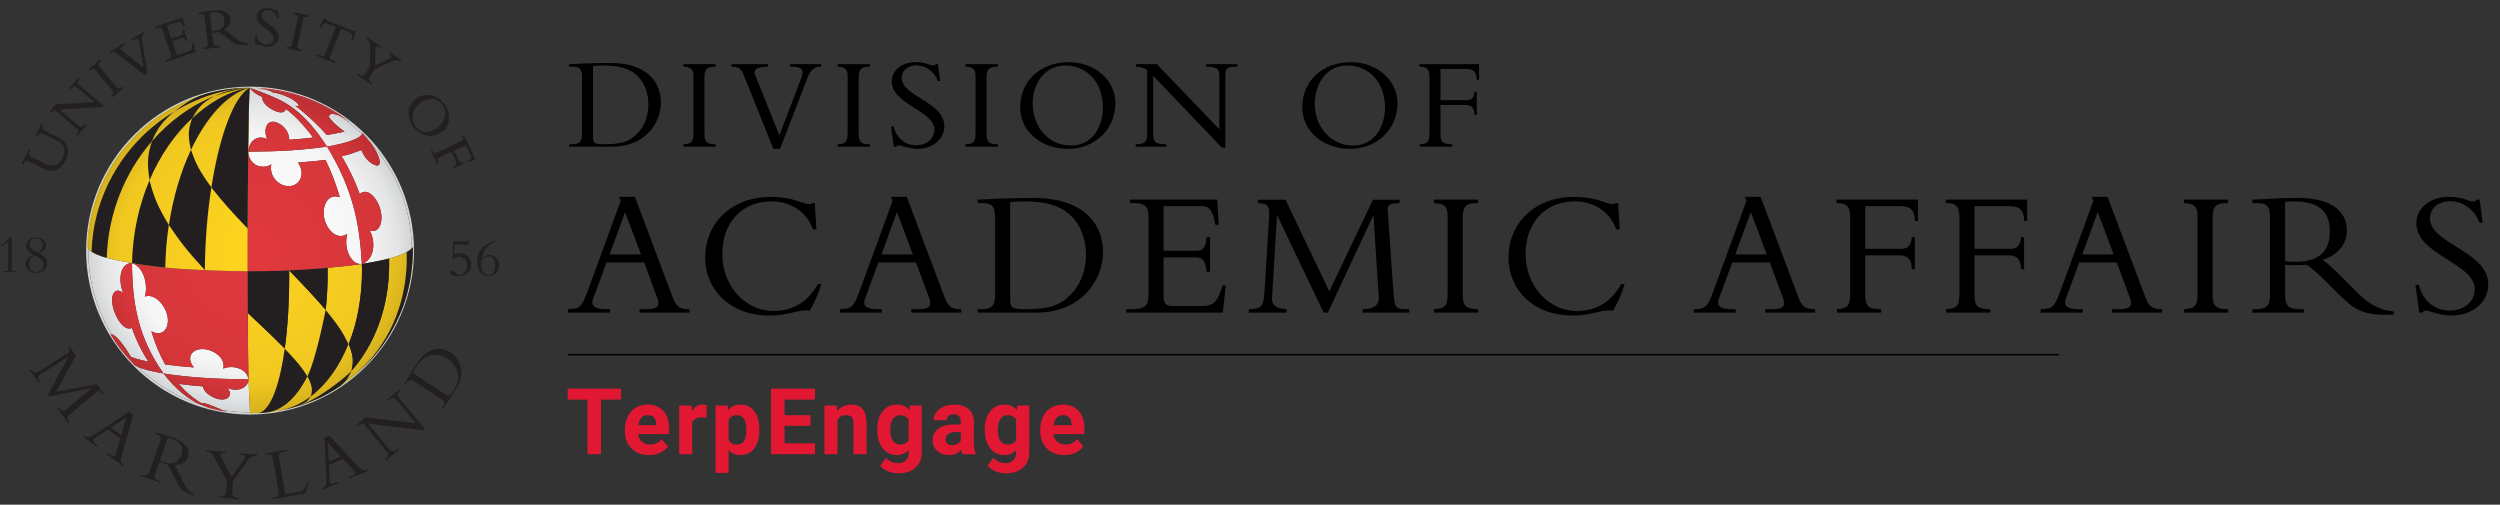 <?xml version="1.0" encoding="UTF-8" standalone="no"?><!DOCTYPE svg PUBLIC "-//W3C//DTD SVG 1.1//EN" "http://www.w3.org/Graphics/SVG/1.1/DTD/svg11.dtd"><svg width="100%" height="100%" viewBox="0 0 1605 324" version="1.1" xmlns="http://www.w3.org/2000/svg" xmlns:xlink="http://www.w3.org/1999/xlink" xml:space="preserve" xmlns:serif="http://www.serif.com/" style="fill-rule:evenodd;clip-rule:evenodd;stroke-linecap:round;stroke-linejoin:round;stroke-miterlimit:1.5;"><rect x="0" y="0" width="1605" height="324" fill="#333333" stroke="none"/><rect id="TerpEngageLogoUpdated" x="0.561" y="0.884" width="1603.56" height="322.625" style="fill:none;"/><g><g><path d="M373.652,86.375c-0,4.946 -2.132,6.225 -6.737,6.225l-1.449,-0l-0,1.62l27.285,-0c21.572,-0 31.549,-15.434 31.549,-28.309c-0,-14.069 -9.977,-25.494 -32.487,-25.494c-4.434,-0 -9.635,0.085 -14.325,0.255c-4.689,0.171 -8.867,0.342 -12.022,0.512l-0,1.62l1.705,0c5.031,0 6.481,1.364 6.481,6.907l-0,36.664Zm7.077,-43.997c1.023,-0.085 3.325,-0.341 6.821,-0.341c11.937,-0 17.991,2.984 21.913,6.906c5.031,5.031 6.822,12.023 6.822,18.333c-0,8.782 -3.923,15.347 -7.077,18.417c-5.287,5.287 -10.062,6.907 -21.488,6.907c-6.736,-0 -6.991,-1.194 -6.991,-4.69l-0,-45.532Z" style="fill-rule:nonzero;"/><path d="M459.515,92.6c-5.884,-0 -7.248,-1.706 -7.248,-6.736l-0,-36.153c-0,-5.713 1.876,-6.907 7.248,-6.907l-0,-1.62l-20.72,0l-0,1.62c4.775,0.256 6.395,1.535 6.395,6.139l-0,36.324c-0,5.713 -1.109,7.077 -6.395,7.333l-0,1.62l20.72,-0l-0,-1.62Z" style="fill-rule:nonzero;"/><path d="M500.783,95.584l17.565,-45.447c2.047,-5.286 4.349,-7.333 8.783,-7.333l-0,-1.62l-19.782,0l-0,1.62c5.798,0 7.93,1.023 7.93,3.581c-0,1.194 -0.512,2.899 -1.45,5.287l-13.472,35.215l-15.348,-38.2c-1.62,-3.922 0.256,-5.712 8.1,-5.883l0,-1.62l-23.448,0l0,1.62c5.201,0 6.225,1.279 8.356,6.651l18.503,46.129l4.263,-0Z" style="fill-rule:nonzero;"/><path d="M558.509,92.6c-5.884,-0 -7.248,-1.706 -7.248,-6.736l-0,-36.153c-0,-5.713 1.876,-6.907 7.248,-6.907l-0,-1.62l-20.72,0l-0,1.62c4.775,0.256 6.395,1.535 6.395,6.139l-0,36.324c-0,5.713 -1.109,7.077 -6.395,7.333l-0,1.62l20.72,-0l-0,-1.62Z" style="fill-rule:nonzero;"/><path d="M572.066,81.259l1.791,12.961l1.449,-0c0.341,-0.512 0.938,-0.938 1.705,-0.938c1.194,-0 7.163,2.302 11.852,2.302c9.977,-0 17.395,-6.225 17.395,-14.581c-0,-15.689 -27.371,-18.929 -27.371,-31.037c0,-4.774 3.922,-8.015 9.55,-8.015c5.883,0 11.34,3.923 13.728,10.062l1.449,-0l-1.449,-10.829l-1.364,0c-0.512,0.682 -0.853,0.853 -1.535,0.853c-2.984,-0 -4.434,-2.132 -11.596,-2.132c-8.698,0 -15.178,5.287 -15.178,12.364c0,14.921 27.371,18.673 27.371,30.951c-0,6.736 -6.054,10.062 -11.767,10.062c-6.651,-0 -12.619,-4.434 -14.41,-12.023l-1.62,0Z" style="fill-rule:nonzero;"/><path d="M640.62,92.6c-5.883,-0 -7.248,-1.706 -7.248,-6.736l0,-36.153c0,-5.713 1.876,-6.907 7.248,-6.907l-0,-1.62l-20.72,0l0,1.62c4.775,0.256 6.395,1.535 6.395,6.139l0,36.324c0,5.713 -1.108,7.077 -6.395,7.333l0,1.62l20.72,-0l-0,-1.62Z" style="fill-rule:nonzero;"/><path d="M716.081,66.252c-0,-15.348 -13.814,-26.347 -29.929,-26.347c-18.162,0 -31.207,12.023 -31.207,28.991c-0,15.944 14.069,26.688 30.781,26.688c16.541,-0 30.355,-12.108 30.355,-29.332Zm-8.015,2.814c-0,12.108 -6.651,24.386 -20.55,24.386c-13.727,0 -24.556,-11.255 -24.556,-27.2c-0,-10.232 5.968,-24.215 20.975,-24.215c14.069,-0 24.131,11.17 24.131,27.029Z" style="fill-rule:nonzero;"/><path d="M786.681,94.816l-0,-47.578c-0,-3.325 1.364,-4.434 7.759,-4.434l0,-1.62l-19.952,0l-0,1.62c6.821,0.171 8.356,1.109 8.356,6.31l-0,33.936l-40.16,-41.866l-13.387,0l-0,1.62c2.984,0.085 5.201,0.768 7.162,2.132l0,41.951c0,3.922 -1.705,5.713 -6.992,5.713l-0.341,-0l0,1.62l19.782,-0l0,-1.62c-7.248,-0 -8.612,-1.279 -8.612,-7.419l0,-36.579l44.168,46.214l2.217,0Z" style="fill-rule:nonzero;"/><path d="M897.186,66.252c-0,-15.348 -13.813,-26.347 -29.929,-26.347c-18.161,0 -31.207,12.023 -31.207,28.991c0,15.944 14.069,26.688 30.781,26.688c16.542,-0 30.355,-12.108 30.355,-29.332Zm-8.015,2.814c-0,12.108 -6.651,24.386 -20.549,24.386c-13.728,0 -24.557,-11.255 -24.557,-27.2c0,-10.232 5.969,-24.215 20.976,-24.215c14.068,-0 24.13,11.17 24.13,27.029Z" style="fill-rule:nonzero;"/><path d="M948.09,58.834l-1.45,0c-0.255,3.667 -1.79,5.457 -4.945,5.457l-16.883,0l0,-20.037l16.201,-0c5.286,-0 6.992,2.046 7.077,6.991l1.449,0l0,-10.061l-38.199,0l0,1.62c5.969,0.085 6.395,2.558 6.395,8.015l0,33.424c0,6.907 -0.938,8.016 -6.224,8.357l-0,1.62l20.719,-0l0,-1.62c-6.395,-0 -7.418,-1.791 -7.418,-6.566l0,-18.673l15.774,-0c4.093,-0 5.884,1.535 6.054,6.48l1.45,0l-0,-15.007Z" style="fill-rule:nonzero;"/><path d="M413.543,168.502l7.817,21.236c0.467,1.167 1.284,2.917 1.284,4.784c-0,3.267 -2.451,3.967 -9.101,3.967l-3.034,-0l-0,2.217l32.087,-0l-0,-2.217c-5.834,-0 -8.284,-1.167 -10.618,-7.351l-24.386,-64.757l-10.151,-0l1.05,2.566l-21.236,57.99c-3.734,10.152 -5.017,11.435 -12.601,11.552l-0,2.217l26.953,-0l-0,-2.217l-1.867,-0c-6.418,-0 -9.451,-1.167 -9.451,-4.317c-0,-1.634 1.517,-5.134 2.333,-7.351l6.768,-18.319l24.153,0Zm-1.984,-5.134l-20.186,0l9.918,-27.186l10.268,27.186Z" style="fill-rule:nonzero;"/><path d="M524.155,147.266l-1.05,-16.918l-1.75,-0c-0.233,0.35 -0.817,0.7 -2.1,0.7c-3.617,-0 -9.918,-4.667 -24.62,-4.667c-24.386,-0 -41.888,16.335 -41.888,38.971c0,21.585 17.035,37.221 40.721,37.221c13.769,-0 18.903,-4.201 26.37,-3.151c2.8,-4.55 5.951,-11.784 7.468,-17.035l-2.217,-0c-7.934,14.118 -19.252,17.269 -28.47,17.269c-17.736,-0 -32.904,-15.519 -32.904,-36.638c0,-19.602 12.135,-33.72 31.62,-33.72c12.718,-0 22.753,7.117 26.603,17.968l2.217,0Z" style="fill-rule:nonzero;"/><path d="M588.096,168.502l7.818,21.236c0.466,1.167 1.283,2.917 1.283,4.784c0,3.267 -2.45,3.967 -9.101,3.967l-3.034,-0l0,2.217l32.087,-0l0,-2.217c-5.834,-0 -8.284,-1.167 -10.618,-7.351l-24.386,-64.757l-10.151,-0l1.05,2.566l-21.236,57.99c-3.733,10.152 -5.017,11.435 -12.601,11.552l0,2.217l26.953,-0l0,-2.217l-1.867,-0c-6.417,-0 -9.451,-1.167 -9.451,-4.317c0,-1.634 1.517,-5.134 2.334,-7.351l6.767,-18.319l24.153,0Zm-1.984,-5.134l-20.185,0l9.918,-27.186l10.267,27.186Z" style="fill-rule:nonzero;"/><path d="M638.852,189.971c-0,6.768 -2.917,8.518 -9.218,8.518l-1.983,-0l-0,2.217l37.337,-0c29.52,-0 43.172,-21.119 43.172,-38.738c-0,-19.252 -13.652,-34.887 -44.455,-34.887c-6.068,-0 -13.185,0.116 -19.603,0.35c-6.417,0.233 -12.134,0.466 -16.451,0.7l-0,2.217l2.333,-0c6.884,-0 8.868,1.867 8.868,9.451l-0,50.172Zm9.684,-60.207c1.4,-0.116 4.551,-0.466 9.335,-0.466c16.335,-0 24.619,4.083 29.986,9.451c6.885,6.884 9.335,16.452 9.335,25.086c-0,12.018 -5.367,21.002 -9.685,25.203c-7.234,7.234 -13.768,9.451 -29.403,9.451c-9.218,-0 -9.568,-1.634 -9.568,-6.418l0,-62.307Z" style="fill-rule:nonzero;"/><path d="M776.884,152.284l-2.217,-0c-0.583,6.767 -2.567,8.751 -6.767,8.751l-20.886,-0l0,-28.704l24.62,0c4.2,0 7.117,2.1 8.634,12.018l2.1,0l-0.933,-16.218l-56.007,-0l0,2.217l2.567,-0c7.818,-0 9.335,2.8 9.335,9.334l-0,49.239c-0,7.001 -1.634,9.568 -10.968,9.568l-3.267,-0l-0,2.217l61.957,-0l1.867,-17.386l-2.1,0c-2.917,10.035 -5.368,13.185 -13.535,13.185l-17.969,0c-4.317,0 -6.301,-1.05 -6.301,-6.417l0,-24.853l19.719,-0c4.784,-0 7.001,0.933 7.934,9.218l2.217,-0l0,-22.169Z" style="fill-rule:nonzero;"/><path d="M852.493,200.706l29.053,-62.191l0.234,0l3.383,52.273c0.467,6.184 -4.9,7.701 -10.384,7.701l-0,2.217l29.987,-0l-0,-2.217c-8.518,-0 -9.451,-0 -10.152,-10.735l-3.733,-52.856c-0.234,-3.967 1.983,-4.084 7.701,-4.55l-0,-2.101l-17.152,0l-28.004,58.807l-28.119,-58.807l-17.619,0l-0,2.101c7.234,0.466 7.467,2.567 7.001,10.268l-2.801,45.388c-0.583,10.618 -1.633,12.485 -10.151,12.485l0,2.217l24.27,-0l-0,-2.217c-5.251,-0.234 -9.685,-1.517 -9.335,-7.468l3.151,-52.506l0.233,0l29.753,62.191l2.684,-0Z" style="fill-rule:nonzero;"/><path d="M948.987,198.489c-8.051,-0 -9.917,-2.334 -9.917,-9.218l-0,-49.472c-0,-7.818 2.567,-9.451 9.917,-9.451l0,-2.217l-28.353,-0l0,2.217c6.534,0.35 8.751,2.1 8.751,8.401l0,49.705c0,7.818 -1.517,9.685 -8.751,10.035l0,2.217l28.353,-0l0,-2.217Z" style="fill-rule:nonzero;"/><path d="M1039.88,147.266l-1.05,-16.918l-1.75,-0c-0.234,0.35 -0.817,0.7 -2.1,0.7c-3.618,-0 -9.918,-4.667 -24.62,-4.667c-24.386,-0 -41.888,16.335 -41.888,38.971c-0,21.585 17.035,37.221 40.721,37.221c13.769,-0 18.902,-4.201 26.37,-3.151c2.8,-4.55 5.951,-11.784 7.467,-17.035l-2.216,-0c-7.935,14.118 -19.253,17.269 -28.47,17.269c-17.736,-0 -32.904,-15.519 -32.904,-36.638c-0,-19.602 12.135,-33.72 31.62,-33.72c12.718,-0 22.753,7.117 26.603,17.968l2.217,0Z" style="fill-rule:nonzero;"/><path d="M1136.26,168.502l7.817,21.236c0.467,1.167 1.284,2.917 1.284,4.784c-0,3.267 -2.45,3.967 -9.101,3.967l-3.034,-0l0,2.217l32.087,-0l0,-2.217c-5.834,-0 -8.284,-1.167 -10.618,-7.351l-24.386,-64.757l-10.151,-0l1.05,2.566l-21.236,57.99c-3.733,10.152 -5.017,11.435 -12.601,11.552l-0,2.217l26.953,-0l0,-2.217l-1.867,-0c-6.417,-0 -9.451,-1.167 -9.451,-4.317c0,-1.634 1.517,-5.134 2.334,-7.351l6.767,-18.319l24.153,0Zm-1.984,-5.134l-20.185,0l9.917,-27.186l10.268,27.186Z" style="fill-rule:nonzero;"/><path d="M1229.37,152.284l-1.984,-0c-0.35,5.017 -2.45,7.467 -6.767,7.467l-23.103,0l-0,-27.42l22.169,0c7.234,0 9.568,2.801 9.685,9.568l1.983,-0l0,-13.768l-52.273,-0l0,2.217c8.168,0.116 8.751,3.5 8.751,10.968l0,45.738c0,9.451 -1.283,10.968 -8.517,11.435l-0,2.217l28.353,-0l0,-2.217c-8.751,-0 -10.151,-2.45 -10.151,-8.985l-0,-25.552l21.586,-0c5.6,-0 8.051,2.1 8.284,8.867l1.984,0l-0,-20.535Z" style="fill-rule:nonzero;"/><path d="M1299.49,152.284l-1.983,-0c-0.35,5.017 -2.451,7.467 -6.768,7.467l-23.102,0l-0,-27.42l22.169,0c7.234,0 9.568,2.801 9.684,9.568l1.984,-0l-0,-13.768l-52.273,-0l0,2.217c8.168,0.116 8.751,3.5 8.751,10.968l0,45.738c0,9.451 -1.283,10.968 -8.518,11.435l0,2.217l28.354,-0l-0,-2.217c-8.751,-0 -10.151,-2.45 -10.151,-8.985l-0,-25.552l21.585,-0c5.601,-0 8.051,2.1 8.285,8.867l1.983,0l0,-20.535Z" style="fill-rule:nonzero;"/><path d="M1359,168.502l7.818,21.236c0.466,1.167 1.283,2.917 1.283,4.784c0,3.267 -2.45,3.967 -9.101,3.967l-3.034,-0l0,2.217l32.087,-0l0,-2.217c-5.834,-0 -8.284,-1.167 -10.617,-7.351l-24.387,-64.757l-10.151,-0l1.05,2.566l-21.235,57.99c-3.734,10.152 -5.018,11.435 -12.602,11.552l0,2.217l26.953,-0l0,-2.217l-1.867,-0c-6.417,-0 -9.451,-1.167 -9.451,-4.317c0,-1.634 1.517,-5.134 2.334,-7.351l6.767,-18.319l24.153,0Zm-1.983,-5.134l-20.186,0l9.918,-27.186l10.268,27.186Z" style="fill-rule:nonzero;"/><path d="M1430.41,198.489c-8.051,-0 -9.918,-2.334 -9.918,-9.218l0,-49.472c0,-7.818 2.567,-9.451 9.918,-9.451l0,-2.217l-28.353,-0l0,2.217c6.534,0.35 8.751,2.1 8.751,8.401l0,49.705c0,7.818 -1.517,9.685 -8.751,10.035l0,2.217l28.353,-0l0,-2.217Z" style="fill-rule:nonzero;"/><path d="M1467.05,170.019c1.867,0.117 3.384,0.233 5.95,0.233c3.151,0 5.018,-0.116 7.935,-0.233c2.8,1.867 6.884,5.25 12.018,10.384l7.701,7.701c10.384,10.385 15.635,14.819 36.054,13.885l-0,-2.1c-8.985,-0.583 -16.102,-4.901 -22.986,-11.785l-9.218,-9.217c-5.484,-5.484 -8.984,-8.751 -13.301,-12.135c9.567,-2.8 15.518,-10.151 15.518,-18.902c0,-11.902 -9.684,-20.769 -31.27,-20.769c-7.584,-0 -9.918,0.116 -14.702,0.35c-4.784,0.233 -11.901,0.7 -14.702,0.7l0,2.217l2.567,-0c6.768,-0 8.751,2.1 8.751,9.334l0,49.122c0,7.818 -2.45,9.685 -9.334,9.685l-1.984,-0l0,2.217l33.021,-0l-0,-2.217l-2.684,-0c-6.534,-0 -9.334,-1.75 -9.334,-8.751l-0,-19.719Zm-0,-40.488c2.1,-0.233 3.617,-0.233 5.834,-0.233c17.969,-0 22.869,8.4 22.869,19.252c0,14.001 -8.518,19.485 -21.469,19.485c-2.684,0 -4.434,0.117 -7.234,-0.233l-0,-38.271Z" style="fill-rule:nonzero;"/><path d="M1550.71,182.97l2.451,17.736l1.983,-0c0.467,-0.7 1.284,-1.284 2.334,-1.284c1.633,0 9.801,3.151 16.218,3.151c13.652,-0 23.803,-8.518 23.803,-19.953c0,-21.469 -37.454,-25.903 -37.454,-42.471c-0,-6.534 5.367,-10.968 13.068,-10.968c8.051,-0 15.518,5.367 18.785,13.768l1.984,0l-1.984,-14.818l-1.866,-0c-0.701,0.933 -1.167,1.167 -2.101,1.167c-4.083,-0 -6.067,-2.917 -15.868,-2.917c-11.902,-0 -20.769,7.234 -20.769,16.918c-0,20.419 37.454,25.553 37.454,42.355c0,9.218 -8.284,13.768 -16.102,13.768c-9.101,0 -17.268,-6.067 -19.719,-16.452l-2.217,0Z" style="fill-rule:nonzero;"/></g></g><g><path d="M26.907,79.508l0.633,0.315c-1.076,2.255 -0.571,3.505 1.566,4.566l9.021,4.474c4.143,2.053 7.277,6.897 3.681,14.147c-3.166,6.381 -8.431,7.848 -13.207,5.479l-9.757,-4.839c-2.136,-1.059 -2.769,-0.626 -3.93,1.63l-0.634,-0.315l4.259,-8.585l0.634,0.315l-0.149,0.3c-0.912,1.836 -0.809,2.887 1.129,3.848l9.287,4.608c4.51,2.238 8.525,0.94 10.994,-4.039c1.873,-3.773 2.209,-8.395 -3.47,-11.212l-7.783,-3.861c-3.211,-1.591 -4.027,-1.372 -5.536,1.335l-0.634,-0.315l3.896,-7.851Z" style="fill:#231f20;fill-rule:nonzero;"/><path d="M17.099,102.889c0.474,0 1.041,0.176 1.84,0.573l9.756,4.838c1.399,0.693 2.818,1.045 4.215,1.045c3.56,0 6.653,-2.284 8.71,-6.429c1.628,-3.283 1.981,-6.264 1.052,-8.857c-0.763,-2.124 -2.411,-3.904 -4.64,-5.008l-9.019,-4.475c-2.218,-1.101 -2.735,-2.459 -1.75,-4.656l-0.262,-0.129l-3.708,7.472l0.267,0.134c0.839,-1.472 1.532,-2.267 2.677,-2.267c0.816,0 1.804,0.407 3.038,1.019l7.783,3.864c2.658,1.317 4.233,3.132 4.681,5.393c0.355,1.802 -0.029,3.912 -1.117,6.1c-1.69,3.41 -4.147,5.214 -7.106,5.214c-1.323,-0 -2.725,-0.364 -4.168,-1.081l-9.288,-4.607c-2.188,-1.084 -2.092,-2.384 -1.226,-4.131l0.057,-0.112l-0.258,-0.126l-4.071,8.207l0.26,0.129c0.737,-1.399 1.312,-2.11 2.277,-2.11Zm15.811,6.878c-1.463,-0 -2.944,-0.367 -4.403,-1.09l-9.757,-4.838c-0.736,-0.365 -1.244,-0.528 -1.651,-0.528c-0.706,-0 -1.193,0.503 -1.998,2.065l-0.094,0.185l-1.01,-0.501l4.447,-8.964l1.012,0.503l-0.246,0.49c-0.929,1.877 -0.687,2.711 1.037,3.566l9.289,4.607c1.385,0.686 2.723,1.035 3.98,1.035c2.789,-0 5.116,-1.721 6.731,-4.977c1.044,-2.107 1.417,-4.122 1.077,-5.832c-0.421,-2.126 -1.917,-3.841 -4.452,-5.098l-7.784,-3.864c-1.397,-0.692 -2.224,-0.974 -2.851,-0.974c-0.883,-0 -1.468,0.542 -2.407,2.225l-0.098,0.174l-1.002,-0.498l4.083,-8.229l1.006,0.503l-0.089,0.186c-0.997,2.098 -0.599,3.258 1.47,4.286l9.021,4.476c2.327,1.151 4.047,3.014 4.847,5.242c0.971,2.705 0.612,5.796 -1.072,9.186c-2.131,4.298 -5.357,6.664 -9.086,6.664Z" style="fill:#231f20;fill-rule:nonzero;"/><path d="M65.511,68.448l-27.903,1.749l12.234,10.31c2.053,1.73 2.866,1.634 4.908,-0.791l0.542,0.457l-5.574,6.617l-0.542,-0.458l0.096,-0.114c1.489,-1.767 1.372,-2.842 0.06,-3.948l-14.03,-11.822c-1.009,0.27 -1.864,0.82 -2.734,1.795l-0.542,-0.456l3.774,-4.48l25.321,-1.632l-11.352,-9.564c-1.738,-1.465 -2.486,-1.218 -4.465,1.016l-0.54,-0.456l5.62,-6.671l0.543,0.455c-1.801,2.138 -1.815,2.908 -0.703,3.843l15.913,13.409l-0.626,0.741Z" style="fill:#231f20;fill-rule:nonzero;"/><path d="M49.473,86.307l0.22,0.185l5.302,-6.292l-0.22,-0.187c-1.001,1.168 -1.815,1.884 -2.706,1.884c-0.748,0 -1.486,-0.491 -2.362,-1.228l-12.636,-10.649l28.339,-1.776l0.43,-0.512l-15.751,-13.273c-0.361,-0.302 -0.778,-0.725 -0.828,-1.302c-0.057,-0.66 0.329,-1.419 1.37,-2.677l-0.22,-0.185l-5.35,6.351l0.222,0.188c1.081,-1.203 1.843,-1.852 2.679,-1.852c0.565,0 1.127,0.281 1.944,0.969l11.753,9.9l-0.524,0.034l-25.23,1.628l-3.582,4.247l0.226,0.192c0.844,-0.907 1.683,-1.436 2.698,-1.708l0.107,-0.029l14.113,11.895c0.741,0.622 1.088,1.221 1.097,1.884c0.007,0.674 -0.34,1.41 -1.091,2.313Zm0.27,0.78l-0.864,-0.73l0.233,-0.274c0.709,-0.842 1.036,-1.506 1.029,-2.083c-0.005,-0.532 -0.306,-1.029 -0.946,-1.568l-13.944,-11.751c-0.939,0.274 -1.721,0.802 -2.524,1.703l-0.137,0.153l-0.861,-0.726l3.97,-4.708l0.089,-0.005l24.796,-1.6l-10.95,-9.224c-0.723,-0.611 -1.223,-0.872 -1.672,-0.872c-0.71,-0 -1.453,0.684 -2.501,1.866l-0.135,0.155l-0.859,-0.729l5.893,-6.991l0.865,0.725l-0.135,0.162c-1.034,1.226 -1.457,1.983 -1.41,2.531c0.029,0.336 0.232,0.638 0.681,1.015l16.074,13.546l-0.819,0.973l-0.091,0.005l-27.379,1.715l11.833,9.97c0.953,0.804 1.559,1.131 2.09,1.131c0.672,-0 1.355,-0.514 2.521,-1.895l0.135,-0.162l0.866,0.729l-5.848,6.939Z" style="fill:#231f20;fill-rule:nonzero;"/><path d="M79.084,56.447l-6.971,5.789l-0.452,-0.547c1.707,-1.561 1.698,-2.331 0.103,-4.254l-10.148,-12.224c-1.286,-1.548 -2.188,-1.527 -3.867,-0.277l-0.452,-0.546l6.971,-5.789l0.454,0.545c-1.808,1.502 -2.107,2.429 -0.51,4.35l10.099,12.165c1.406,1.694 2.341,1.886 4.322,0.244l0.451,0.544Z" style="fill:#231f20;fill-rule:nonzero;"/><path d="M71.951,61.706l0.19,0.231l6.646,-5.519l-0.183,-0.22c-0.905,0.725 -1.593,1.05 -2.216,1.05c-0.731,0 -1.38,-0.423 -2.238,-1.455l-10.1,-12.164c-1.699,-2.048 -1.255,-3.116 0.377,-4.511l-0.185,-0.222l-6.648,5.519l0.19,0.231c0.816,-0.585 1.41,-0.836 1.964,-0.836c0.685,0 1.293,0.379 2.03,1.266l10.15,12.224c1.63,1.968 1.655,2.865 0.023,4.406Zm0.133,0.827l-0.713,-0.866l0.148,-0.135c1.612,-1.473 1.626,-2.103 0.083,-3.962l-10.147,-12.224c-0.649,-0.78 -1.159,-1.114 -1.707,-1.114c-0.492,-0 -1.054,0.259 -1.875,0.869l-0.16,0.119l-0.711,-0.86l7.295,-6.058l0.723,0.871l-0.161,0.133c-1.71,1.42 -2.02,2.204 -0.484,4.053l10.1,12.165c0.768,0.924 1.322,1.301 1.913,1.301c0.554,0 1.205,-0.334 2.111,-1.086l0.162,-0.133l0.72,0.867l-7.297,6.06Z" style="fill:#231f20;fill-rule:nonzero;"/><path d="M92.824,47.897l-17.183,-13.314c-1.994,-1.557 -2.663,-1.813 -4.625,-0.663l-0.357,-0.609l8.846,-5.187l0.359,0.611c-2.922,1.799 -3.233,2.891 -1.754,4.01l14.238,11.021l-2.704,-16.266c-0.174,-1.107 -0.359,-1.866 -0.622,-2.314c-0.565,-0.967 -1.598,-0.88 -3.784,0.4l-0.359,-0.612l7.465,-4.374l0.357,0.611c-1.672,0.981 -2.088,2.263 -1.692,4.709l3.422,21.035l-1.607,0.942Z" style="fill:#231f20;fill-rule:nonzero;"/><path d="M72.98,32.996c0.827,0 1.559,0.459 2.791,1.42l17.069,13.227l1.36,-0.798l-3.399,-20.891c-0.401,-2.487 0.036,-3.817 1.614,-4.814l-0.145,-0.251l-7.103,4.16l0.145,0.25c1.179,-0.675 1.989,-0.977 2.615,-0.977c0.56,-0 0.978,0.249 1.276,0.757c0.262,0.444 0.457,1.159 0.649,2.387l2.793,16.796l-14.663,-11.349c-0.663,-0.502 -0.972,-1.003 -0.947,-1.534c0.039,-0.793 0.824,-1.634 2.545,-2.715l-0.149,-0.252l-8.483,4.973l0.144,0.247c0.798,-0.449 1.357,-0.636 1.888,-0.636Zm19.828,15.155l-0.112,-0.089l-17.183,-13.313c-1.155,-0.902 -1.831,-1.33 -2.533,-1.33c-0.491,0 -1.029,0.197 -1.859,0.683l-0.182,0.106l-0.568,-0.974l0.181,-0.106l9.03,-5.292l0.569,0.97l-0.176,0.109c-1.686,1.038 -2.487,1.827 -2.519,2.485c-0.018,0.386 0.229,0.761 0.782,1.178l13.813,10.692l-2.615,-15.734c-0.181,-1.163 -0.366,-1.853 -0.595,-2.244c-0.224,-0.38 -0.505,-0.547 -0.914,-0.547c-0.57,-0 -1.39,0.323 -2.583,1.022l-0.181,0.107l-0.572,-0.975l0.181,-0.106l7.647,-4.479l0.57,0.972l-0.181,0.108c-1.562,0.916 -1.98,2.091 -1.591,4.492l3.445,21.177l-1.854,1.088Z" style="fill:#231f20;fill-rule:nonzero;"/><path d="M120.217,26.026l-0.67,0.232c-1.145,-2.407 -1.911,-2.459 -3.358,-1.959l-5.958,2.055l2.59,7.508c0.56,1.623 1.269,1.733 2.572,1.283l5.432,-1.872c2.466,-0.851 2.878,-2.058 2.714,-5.394l0.635,-0.219l1.246,5.448l-18.721,6.454l-0.229,-0.67l0.985,-0.339c2.822,-0.973 3.048,-1.918 2.319,-4.035l-5.131,-14.878c-0.681,-1.971 -1.431,-2.661 -3.793,-1.845l-0.775,0.266l-0.232,-0.67l16.922,-5.835l1.973,4.803l-0.636,0.218c-1.49,-2.838 -2.592,-3.169 -3.859,-2.732l-7.439,2.567l2.99,8.672l6.31,-2.177c1.271,-0.437 1.662,-1.243 1.134,-3.347l0.669,-0.233l2.31,6.699Z" style="fill:#231f20;fill-rule:nonzero;"/><path d="M106.738,39.024l0.093,0.27l18.342,-6.325l-1.152,-5.034l-0.263,0.091c0.144,3.235 -0.29,4.558 -2.863,5.448l-5.433,1.87c-0.481,0.165 -0.833,0.24 -1.141,0.24c-0.792,0 -1.299,-0.496 -1.699,-1.653l-2.659,-7.709l6.159,-2.124c0.396,-0.135 0.819,-0.263 1.225,-0.263c0.892,-0 1.548,0.609 2.309,2.161l0.293,-0.101l-2.172,-6.3l-0.288,0.1c0.464,1.993 0.098,2.926 -1.316,3.411l-6.511,2.245l-3.124,-9.069l7.636,-2.636c0.332,-0.114 0.631,-0.171 0.912,-0.171c1.112,0 2.051,0.854 3.119,2.844l0.254,-0.087l-1.813,-4.411l-16.534,5.7l0.094,0.272l0.576,-0.199c2.599,-0.898 3.39,0.039 4.062,1.977l5.13,14.879c0.36,1.049 0.527,1.893 0.161,2.609c-0.345,0.674 -1.125,1.181 -2.611,1.693l-0.786,0.272Zm-0.168,0.805l-0.367,-1.067l1.184,-0.409c1.355,-0.467 2.085,-0.926 2.373,-1.486c0.258,-0.504 0.206,-1.146 -0.185,-2.28l-5.131,-14.878c-0.519,-1.507 -1.037,-2.039 -1.972,-2.039c-0.412,0 -0.92,0.105 -1.553,0.324l-0.974,0.334l-0.37,-1.068l17.309,-5.967l2.135,5.194l-1.018,0.346l-0.084,-0.158c-1.292,-2.462 -2.191,-2.776 -2.831,-2.776c-0.235,-0 -0.487,0.047 -0.774,0.145l-7.239,2.499l2.851,8.273l6.113,-2.108c1.057,-0.365 1.532,-0.967 0.997,-3.098l-0.046,-0.187l1.05,-0.363l2.446,7.096l-1.045,0.361l-0.082,-0.171c-0.825,-1.734 -1.401,-2.088 -2.01,-2.088c-0.345,-0 -0.745,0.121 -1.088,0.24l-5.759,1.985l2.522,7.309c0.414,1.204 0.869,1.371 1.299,1.371c0.254,-0 0.574,-0.07 1.005,-0.219l5.43,-1.87c2.263,-0.782 2.743,-1.751 2.574,-5.187l-0.009,-0.158l1.008,-0.346l1.34,5.862l-19.099,6.584Z" style="fill:#231f20;fill-rule:nonzero;"/><path d="M135.893,20.85c0.597,-0.032 1.081,-0.053 1.897,-0.149c0.999,-0.121 1.587,-0.227 2.51,-0.375c0.959,0.489 2.381,1.408 4.205,2.842l2.736,2.153c3.686,2.906 5.521,4.115 11.966,3.046l-0.08,-0.664c-2.874,0.153 -5.295,-0.95 -7.739,-2.875l-3.275,-2.577c-1.946,-1.534 -3.181,-2.437 -4.68,-3.349c2.933,-1.249 4.542,-3.807 4.213,-6.584c-0.45,-3.779 -3.857,-6.226 -10.709,-5.412c-2.407,0.288 -3.143,0.412 -4.652,0.666c-1.511,0.255 -3.751,0.672 -4.64,0.779l0.084,0.702l0.814,-0.096c2.147,-0.256 2.857,0.336 3.13,2.633l1.854,15.588c0.295,2.482 -0.41,3.166 -2.597,3.427l-0.629,0.073l0.084,0.706l10.48,-1.248l-0.084,-0.702l-0.851,0.101c-2.075,0.247 -3.029,-0.204 -3.294,-2.426l-0.743,-6.259Zm-1.53,-12.849c0.659,-0.153 1.139,-0.21 1.843,-0.294c5.702,-0.679 7.576,1.803 7.985,5.246c0.529,4.444 -1.968,6.507 -6.078,6.994c-0.851,0.103 -1.404,0.207 -2.305,0.201l-1.445,-12.147Z" style="fill:#231f20;fill-rule:nonzero;"/><path d="M134.596,8.166l1.4,11.771c0.601,-0.007 1.04,-0.064 1.589,-0.135l0.503,-0.063c2.096,-0.248 3.662,-0.906 4.65,-1.95c1.07,-1.132 1.49,-2.749 1.245,-4.811c-0.42,-3.53 -2.329,-5.173 -6.007,-5.173c-0.542,0 -1.128,0.038 -1.745,0.11c-0.64,0.077 -1.083,0.13 -1.635,0.251Zm1.29,12.192l-0.265,-0l-0.021,-0.187l-1.468,-12.334l0.184,-0.042c0.667,-0.155 1.168,-0.214 1.86,-0.297c0.638,-0.077 1.242,-0.114 1.8,-0.114c3.879,-0 5.98,1.813 6.424,5.544c0.262,2.192 -0.195,3.925 -1.356,5.151c-1.059,1.118 -2.709,1.817 -4.906,2.078l-0.499,0.062c-0.573,0.075 -1.067,0.139 -1.753,0.139Zm-5.35,10.505l0.033,0.286l10.061,-1.198l-0.034,-0.284l-0.641,0.076c-0.35,0.043 -0.653,0.062 -0.925,0.062c-1.622,0 -2.376,-0.775 -2.602,-2.671l-0.771,-6.481l0.396,-0.023c0.528,-0.029 0.983,-0.053 1.712,-0.139c0.787,-0.094 1.306,-0.179 1.964,-0.286l0.604,-0.098l0.061,0.031c0.771,0.392 2.135,1.206 4.241,2.865l2.735,2.152c3.587,2.827 5.406,4.037 11.604,3.036l-0.032,-0.27c-2.624,0.08 -5.027,-0.835 -7.686,-2.927l-3.274,-2.576c-1.808,-1.427 -3.088,-2.38 -4.659,-3.336l-0.35,-0.214l0.377,-0.16c2.844,-1.212 4.41,-3.651 4.086,-6.367c-0.412,-3.469 -3.254,-5.38 -8.004,-5.38c-0.773,-0 -1.605,0.051 -2.469,0.155c-2.357,0.28 -3.093,0.403 -4.559,0.648l-0.084,0.015c-0.478,0.081 -1.029,0.179 -1.587,0.277c-1.079,0.19 -2.193,0.386 -2.855,0.478l0.036,0.284l0.604,-0.069c0.322,-0.039 0.599,-0.059 0.852,-0.059c1.603,0 2.261,0.754 2.511,2.875l1.856,15.588c0.295,2.485 -0.38,3.374 -2.782,3.66l-0.419,0.05Zm-0.334,0.755l-0.134,-1.123l0.839,-0.099c2.16,-0.258 2.679,-0.944 2.412,-3.193l-1.855,-15.59c-0.228,-1.915 -0.717,-2.5 -2.094,-2.5c-0.235,0 -0.498,0.018 -0.802,0.054l-1.022,0.119l-0.135,-1.118l0.208,-0.025c0.602,-0.073 1.841,-0.292 3.041,-0.503c0.558,-0.098 1.111,-0.196 1.589,-0.276l0.086,-0.016c1.471,-0.245 2.211,-0.369 4.578,-0.652c0.88,-0.105 1.728,-0.158 2.519,-0.158c4.918,-0 7.988,2.097 8.422,5.755c0.334,2.788 -1.182,5.301 -3.973,6.638c1.44,0.899 2.672,1.822 4.362,3.155l3.274,2.577c2.676,2.105 4.977,2.977 7.599,2.828l0.198,-0.011l0.126,1.062l-0.199,0.033c-6.545,1.086 -8.428,-0.17 -12.132,-3.089l-2.735,-2.152c-1.591,-1.252 -3.047,-2.24 -4.11,-2.788l-0.466,0.075c-0.638,0.103 -1.187,0.194 -1.983,0.288c-0.719,0.085 -1.174,0.112 -1.685,0.14l0.716,6.035c0.229,1.923 0.974,2.3 2.184,2.3c0.255,0 0.541,-0.019 0.875,-0.059l1.061,-0.126l0.133,1.122l-10.897,1.297Z" style="fill:#231f20;fill-rule:nonzero;"/><path d="M164.55,22.992c0.521,3.37 2.974,5.507 5.873,5.734c2.492,0.192 5.244,-1.05 5.475,-3.986c0.416,-5.356 -11.391,-7.923 -10.88,-14.429c0.24,-3.085 3.245,-5.17 7.038,-4.875c3.124,0.245 3.682,1.224 4.985,1.326c0.295,0.023 0.449,-0.041 0.695,-0.322l0.597,0.05l0.265,4.769l-0.635,-0.048c-0.832,-2.759 -3.079,-4.655 -5.643,-4.856c-2.453,-0.192 -4.274,1.088 -4.437,3.171c-0.412,5.279 11.413,7.624 10.878,14.463c-0.284,3.644 -3.733,6.104 -8.082,5.765c-2.044,-0.158 -4.568,-1.365 -5.089,-1.406c-0.334,-0.027 -0.61,0.139 -0.775,0.35l-0.633,-0.048l-0.339,-5.713l0.707,0.055Z" style="fill:#231f20;fill-rule:nonzero;"/><path d="M165.519,28.133l0.087,0.005c0.194,0.014 0.533,0.135 1.164,0.363c1.033,0.375 2.597,0.94 3.927,1.043c4.289,0.325 7.579,-2.058 7.854,-5.569c0.276,-3.525 -2.844,-5.819 -5.858,-8.038c-2.684,-1.976 -5.221,-3.843 -5.02,-6.429c0.169,-2.163 2.069,-3.574 4.664,-3.363c2.643,0.206 4.899,2.11 5.784,4.865l0.253,0.02l-0.242,-4.345l-0.309,-0.026c-0.217,0.229 -0.427,0.337 -0.8,0.311c-0.546,-0.041 -0.969,-0.228 -1.458,-0.445c-0.741,-0.327 -1.663,-0.734 -3.525,-0.879c-3.711,-0.297 -6.58,1.722 -6.813,4.681c-0.257,3.296 2.789,5.571 5.736,7.77c2.752,2.055 5.352,3.996 5.144,6.659c-0.229,2.9 -2.765,4.2 -5.181,4.2l-0.002,-0c-0.172,-0 -0.345,-0.007 -0.517,-0.022c-3.068,-0.24 -5.475,-2.54 -6.036,-5.744l-0.304,-0.025l0.316,5.29l0.341,0.026c0.214,-0.222 0.496,-0.348 0.795,-0.348Zm5.956,1.863c-0.268,-0 -0.538,-0.009 -0.812,-0.032c-1.387,-0.107 -2.981,-0.685 -4.035,-1.067c-0.489,-0.176 -0.908,-0.329 -1.056,-0.339l-0.053,-0.002c-0.293,-0 -0.475,0.19 -0.539,0.274l-0.069,0.088l-0.928,-0.072l-0.364,-6.138l1.116,0.085l0.023,0.167c0.485,3.141 2.716,5.322 5.681,5.555c2.346,0.183 5.025,-0.967 5.249,-3.793c0.188,-2.432 -2.32,-4.304 -4.977,-6.287c-3.04,-2.268 -6.18,-4.613 -5.903,-8.141c0.25,-3.202 3.32,-5.379 7.264,-5.068c1.934,0.151 2.892,0.574 3.664,0.914c0.473,0.209 0.844,0.373 1.321,0.41c0.186,0.013 0.293,0.011 0.522,-0.249l0.07,-0.08l0.883,0.075l0.29,5.19l-1.019,-0.076l-0.041,-0.139c-0.803,-2.662 -2.945,-4.511 -5.458,-4.706c-2.386,-0.191 -4.059,1.029 -4.21,2.977c-0.184,2.353 2.261,4.15 4.849,6.056c2.962,2.179 6.321,4.652 6.028,8.409c-0.276,3.527 -3.358,5.989 -7.496,5.989Z" style="fill:#231f20;fill-rule:nonzero;"/><path d="M193.223,32.774l-8.852,-1.929l0.151,-0.693c2.282,0.384 2.885,-0.096 3.413,-2.538l3.384,-15.521c0.429,-1.968 -0.144,-2.665 -2.161,-3.219l0.151,-0.694l8.855,1.931l-0.151,0.691c-2.296,-0.499 -3.21,-0.163 -3.741,2.277l-3.367,15.448c-0.469,2.151 -0.044,3.008 2.469,3.555l-0.151,0.692Z" style="fill:#231f20;fill-rule:nonzero;"/><path d="M184.622,30.683l8.439,1.84l0.062,-0.281c-1.222,-0.289 -1.909,-0.657 -2.277,-1.219c-0.375,-0.571 -0.415,-1.305 -0.147,-2.54l3.368,-15.45c0.413,-1.899 1.102,-2.64 2.46,-2.64c0.363,0 0.788,0.052 1.326,0.16l0.061,-0.281l-8.445,-1.839l-0.064,0.291c2.032,0.599 2.547,1.451 2.12,3.415l-3.384,15.521c-0.414,1.911 -0.887,2.819 -2.451,2.819c-0.286,0 -0.61,-0.027 -1.004,-0.087l-0.064,0.291Zm8.761,2.341l-9.263,-2.017l0.239,-1.097l0.197,0.034c0.46,0.076 0.832,0.116 1.134,0.116c1.177,-0 1.616,-0.535 2.041,-2.491l3.382,-15.521c0.389,-1.793 -0.043,-2.431 -2.01,-2.972l-0.194,-0.053l0.238,-1.093l9.268,2.019l-0.24,1.105l-0.206,-0.046c-0.608,-0.131 -1.065,-0.193 -1.442,-0.193c-0.979,-0 -1.63,0.378 -2.049,2.309l-3.367,15.45c-0.238,1.096 -0.215,1.759 0.087,2.216c0.319,0.485 1.005,0.821 2.222,1.086l0.207,0.046l-0.244,1.102Z" style="fill:#231f20;fill-rule:nonzero;"/><path d="M212.022,35.449c-0.743,1.872 -0.38,2.778 1.735,3.617l1.281,0.509l-0.259,0.657l-10.919,-4.328l0.259,-0.659l1.283,0.508c2.116,0.839 2.999,0.427 3.742,-1.445l6.792,-17.126l-6.033,-2.391c-1.388,-0.549 -2.328,-0 -4.058,2.846l-0.624,-0.247l2.782,-5.397l0.659,0.261c-0.048,0.223 0.034,0.414 0.216,0.566c0.181,0.152 0.41,0.284 0.652,0.38l16.675,6.611c0.485,0.193 1.047,0.295 1.281,-0.095l0.658,0.263l-1.671,5.834l-0.624,-0.247c0.69,-3.256 0.381,-4.302 -1.006,-4.851l-6.031,-2.392l-6.79,17.126Z" style="fill:#231f20;fill-rule:nonzero;"/><path d="M204.133,35.785l10.527,4.174l0.105,-0.267l-1.086,-0.432c-1.14,-0.452 -1.771,-0.921 -2.053,-1.527c-0.276,-0.594 -0.214,-1.321 0.2,-2.362l6.869,-17.322l6.226,2.471c1.516,0.601 1.812,1.804 1.172,4.916l0.241,0.095l1.556,-5.427l-0.336,-0.135c-0.125,0.121 -0.313,0.224 -0.612,0.224c-0.233,-0 -0.506,-0.063 -0.816,-0.187l-16.673,-6.611c-0.27,-0.106 -0.515,-0.248 -0.711,-0.414c-0.193,-0.163 -0.298,-0.368 -0.304,-0.59l-0.335,-0.131l-2.587,5.018l0.242,0.096c1.338,-2.173 2.234,-2.985 3.269,-2.985c0.291,0 0.604,0.068 0.954,0.206l6.229,2.469l-0.078,0.194l-6.792,17.128c-0.562,1.415 -1.204,1.993 -2.22,1.993c-0.487,-0 -1.056,-0.137 -1.796,-0.431l-1.086,-0.43l-0.105,0.267Zm10.765,4.721l-11.312,-4.485l0.412,-1.05l1.483,0.586c0.677,0.269 1.214,0.399 1.639,0.399c0.823,-0 1.334,-0.484 1.829,-1.725l6.713,-16.93l-5.837,-2.315c-0.299,-0.117 -0.56,-0.176 -0.798,-0.176c-0.875,0 -1.717,0.823 -3.002,2.935l-0.091,0.151l-1.008,-0.398l2.979,-5.772l1.001,0.397l-0.037,0.174c-0.02,0.087 -0.023,0.22 0.145,0.361c0.16,0.137 0.367,0.256 0.596,0.346l16.673,6.611c0.256,0.101 0.485,0.156 0.659,0.156c0.237,0 0.322,-0.092 0.363,-0.163l0.092,-0.155l1.003,0.4l-0.053,0.183l-1.735,6.06l-1.006,-0.398l0.037,-0.175c0.713,-3.366 0.306,-4.143 -0.878,-4.612l-5.836,-2.315l-6.712,16.929c-0.366,0.925 -0.43,1.55 -0.208,2.03c0.232,0.5 0.795,0.905 1.826,1.314l1.477,0.587l-0.414,1.05Z" style="fill:#231f20;fill-rule:nonzero;"/><path d="M249.989,37.882c2.133,-1.043 1.895,-1.964 -0.088,-3.288l0.394,-0.59l7.007,4.684l-0.394,0.588c-2.212,-1.253 -3.671,-1.019 -5.513,-0.142l-10.969,5.274l-3.108,4.65c-1.099,1.644 -0.944,2.689 0.947,3.953l0.402,0.27l-0.391,0.588l-8.529,-5.698l0.395,-0.589l0.588,0.393c1.923,1.285 2.958,0.946 3.973,-0.574l2.92,-4.371l0.242,-12.307c0.077,-3.404 -0.347,-4.314 -2.321,-5.724l0.394,-0.588l8.248,5.51l-0.393,0.588c-2.421,-1.615 -2.967,-1.128 -2.99,0.919l-0.158,10.975l9.344,-4.521Z" style="fill:#231f20;fill-rule:nonzero;"/><path d="M230.039,48.114l8.18,5.462l0.156,-0.238l-0.227,-0.153c-1.936,-1.292 -2.208,-2.442 -1.006,-4.245l3.14,-4.698l11.023,-5.298c1.102,-0.525 1.928,-0.749 2.764,-0.749c0.878,0 1.763,0.256 2.771,0.802l0.171,-0.253l-6.659,-4.449l-0.16,0.242c1.081,0.748 1.548,1.351 1.509,1.936c-0.039,0.569 -0.554,1.077 -1.617,1.6l-9.656,4.667l0.007,-0.341l0.159,-10.974c0.01,-1.033 0.147,-2.091 1.091,-2.091c0.473,0 1.111,0.274 2.049,0.884l0.16,-0.238l-7.899,-5.278l-0.162,0.245c1.934,1.419 2.318,2.45 2.242,5.779l-0.242,12.368l-0.034,0.052l-2.92,4.372c-0.674,1.01 -1.333,1.461 -2.135,1.461c-0.608,0 -1.287,-0.264 -2.129,-0.828l-0.415,-0.275l-0.161,0.238Zm8.295,6.047l-8.88,-5.932l0.631,-0.938l0.764,0.51c0.761,0.508 1.383,0.755 1.895,0.755c0.644,0 1.196,-0.391 1.785,-1.272l2.885,-4.321l0.24,-12.246c0.076,-3.434 -0.381,-4.223 -2.231,-5.546l-0.166,-0.117l0.623,-0.937l8.599,5.745l-0.627,0.941l-0.176,-0.118c-0.935,-0.625 -1.589,-0.929 -1.991,-0.929c-0.391,-0 -0.656,0.284 -0.672,1.674l-0.153,10.633l9.039,-4.369c0.903,-0.443 1.352,-0.851 1.379,-1.25c0.032,-0.44 -0.446,-0.974 -1.495,-1.676l-0.176,-0.117l0.631,-0.94l7.357,4.918l-0.622,0.926l-0.169,-0.098c-1.016,-0.574 -1.884,-0.84 -2.735,-0.84c-0.77,-0 -1.541,0.211 -2.583,0.707l-10.916,5.249l-3.078,4.602c-1.07,1.605 -0.853,2.496 0.89,3.66l0.578,0.387l-0.626,0.939Z" style="fill:#231f20;fill-rule:nonzero;"/><path d="M283.903,84.334c5.337,-4.071 5.497,-11.792 1.226,-17.396c-4.817,-6.316 -12.459,-7.665 -18.36,-3.164c-5.546,4.228 -5.549,11.971 -1.12,17.782c4.389,5.754 12.263,7.346 18.254,2.778Zm-3.104,-2.042c-4.211,3.212 -10.247,4.155 -13.932,-0.678c-3.64,-4.774 -2.599,-11.527 2.947,-15.755c3.559,-2.713 10.004,-4.345 13.985,0.872c3.73,4.894 2.516,11.355 -3,15.561Z" style="fill:#231f20;fill-rule:nonzero;"/><path d="M277.009,63.525c-2.371,-0 -5.014,0.936 -7.067,2.502c-2.613,1.989 -4.33,4.668 -4.838,7.542c-0.502,2.816 0.186,5.628 1.93,7.917c1.633,2.142 3.873,3.273 6.479,3.273c2.387,-0 4.929,-0.935 7.158,-2.634c2.622,-2 4.358,-4.627 4.886,-7.395c0.53,-2.753 -0.154,-5.549 -1.925,-7.871c-1.665,-2.181 -3.955,-3.334 -6.623,-3.334Zm-3.496,21.657c-2.743,-0 -5.098,-1.189 -6.813,-3.441c-1.817,-2.382 -2.533,-5.312 -2.012,-8.246c0.528,-2.978 2.302,-5.749 4.998,-7.804c2.126,-1.619 4.863,-2.588 7.323,-2.588c2.805,0 5.21,1.211 6.956,3.5c1.845,2.42 2.558,5.333 2.007,8.207c-0.55,2.869 -2.341,5.587 -5.047,7.649c-2.3,1.754 -4.932,2.723 -7.412,2.723Zm0.812,-23.847c-2.623,-0 -5.192,0.901 -7.428,2.606c-2.574,1.964 -4.072,4.854 -4.218,8.139c-0.14,3.189 0.976,6.509 3.137,9.348c2.594,3.398 6.389,5.346 10.415,5.348c2.696,0 5.306,-0.903 7.544,-2.609c5.044,-3.847 5.563,-11.358 1.187,-17.102c-2.778,-3.642 -6.655,-5.73 -10.637,-5.73Zm1.906,25.863c-4.158,-0 -8.075,-2.011 -10.747,-5.516c-2.225,-2.915 -3.372,-6.333 -3.226,-9.622c0.151,-3.411 1.706,-6.415 4.385,-8.455c2.309,-1.76 4.966,-2.691 7.682,-2.691c4.113,-0 8.113,2.149 10.969,5.896c4.524,5.931 3.966,13.702 -1.265,17.693c-2.311,1.761 -5.009,2.695 -7.798,2.695Z" style="fill:#231f20;fill-rule:nonzero;"/><path d="M291.724,107.641l-0.272,-0.574c1.919,-0.998 2.188,-1.993 1.416,-3.609l-2.97,-6.226l-7.371,3.515c-1.886,0.902 -2.4,1.643 -1.193,4.167l-0.64,0.304l-3.903,-8.178l0.64,-0.306c1.128,2.023 1.742,2.183 4.47,0.883l13.194,-6.294c2.153,-1.027 3.049,-1.662 1.957,-4.035l0.64,-0.304l7.196,15.079l-3.971,1.895l-0.274,-0.574c1.936,-0.966 2.421,-2.023 1.427,-4.11l-3.05,-6.394l-7.911,3.772l3.181,6.666c0.592,1.244 1.589,1.512 3.086,0.924l0.272,0.572l-5.924,2.827Z" style="fill:#231f20;fill-rule:nonzero;"/><path d="M291.729,107.157l0.094,0.203l5.544,-2.647l-0.098,-0.206c-1.532,0.551 -2.561,0.176 -3.167,-1.099l-3.274,-6.855l0.19,-0.091l8.1,-3.863l3.141,6.584c0.976,2.048 0.604,3.267 -1.339,4.295l0.095,0.199l3.59,-1.715l-7.01,-14.699l-0.267,0.127c1.056,2.449 -0.078,3.137 -2.142,4.123l-13.194,6.294c-1.079,0.514 -1.932,0.855 -2.606,0.855c-0.892,0 -1.424,-0.579 -2.042,-1.653l-0.271,0.13l3.719,7.798l0.261,-0.124c-0.56,-1.22 -0.704,-2.021 -0.482,-2.661c0.246,-0.701 0.923,-1.143 1.865,-1.595l7.562,-3.606l3.06,6.417c0.827,1.731 0.457,2.806 -1.329,3.789Zm-0.103,0.764l-0.453,-0.947l0.181,-0.094c1.745,-0.908 2.081,-1.749 1.326,-3.331l-2.88,-6.037l-7.183,3.426c-0.848,0.405 -1.45,0.789 -1.649,1.352c-0.189,0.55 -0.02,1.33 0.554,2.533l0.093,0.19l-1.02,0.486l-4.087,-8.561l1.011,-0.478l0.095,0.171c0.68,1.219 1.111,1.61 1.772,1.61c0.594,0 1.397,-0.325 2.424,-0.814l13.195,-6.294c2.177,-1.04 2.851,-1.596 1.856,-3.756l-0.086,-0.19l1.017,-0.485l7.377,15.46l-4.352,2.076l-0.455,-0.95l0.185,-0.093c1.907,-0.951 2.243,-1.916 1.333,-3.83l-2.959,-6.204l-7.53,3.591l3.089,6.475c0.543,1.136 1.398,1.374 2.82,0.818l0.181,-0.071l0.446,0.938l-6.301,3.009Z" style="fill:#231f20;fill-rule:nonzero;"/><path d="M30.667,253.597l13.423,-24.752l-0.057,-0.076l-18.112,11.55c-2.052,1.312 -1.412,3.086 -0.23,4.878l-0.732,0.531l-5.821,-8.02l0.734,-0.535c2.042,2.815 2.911,2.716 6.56,0.362l15.676,-9.959c2.658,-1.692 3.296,-2.273 1.716,-4.778l0.693,-0.503l4.225,5.825l-12.695,23.397l26.156,-4.847l4.113,5.67l-0.695,0.505c-1.525,-1.779 -2.096,-2.483 -3.35,-1.456l-16.576,13.911c-3.382,2.805 -3.16,3.114 -1.114,5.93l-0.734,0.531l-7.192,-9.913l0.734,-0.529c1.314,1.811 3.104,3.222 5.036,1.585l16.467,-13.655l-0.057,-0.076l-27.525,5.309l-0.643,-0.885Z" style="fill:#231f20;fill-rule:nonzero;"/><path d="M77.285,281.548l-2.567,8.879c-0.128,0.498 -0.282,1.271 -0.734,1.886c-0.791,1.073 -1.767,0.711 -3.953,-0.898l-0.999,-0.734l-0.537,0.729l10.557,7.764l0.535,-0.73c-1.92,-1.41 -2.442,-2.389 -1.713,-4.986l7.645,-27.205l-3.34,-2.458l-0.274,1.098l-21.019,13.941c-3.685,2.435 -4.415,2.547 -6.941,0.75l-0.535,0.731l8.868,6.521l0.535,-0.73l-0.614,-0.45c-2.111,-1.553 -2.828,-2.671 -2.065,-3.708c0.395,-0.537 1.742,-1.322 2.547,-1.854l6.657,-4.388l7.947,5.842Zm0.59,-2.168l-6.642,-4.883l9.842,-6.547l-3.2,11.43Z" style="fill:#231f20;fill-rule:nonzero;"/><path d="M102.328,296.458c0.703,0.3 1.271,0.553 2.258,0.903c1.214,0.43 1.948,0.64 3.087,0.994c0.823,1.102 1.933,2.959 3.207,5.638l1.913,4.015c2.581,5.415 3.995,7.839 11.982,10.267l0.288,-0.809c-3.379,-1.45 -5.53,-4.084 -7.24,-7.673l-2.289,-4.808c-1.362,-2.859 -2.263,-4.595 -3.463,-6.486c4.065,0.229 7.359,-1.789 8.555,-5.157c1.623,-4.581 -0.894,-9.316 -9.202,-12.263c-2.919,-1.036 -3.832,-1.31 -5.706,-1.873c-1.873,-0.564 -4.676,-1.355 -5.754,-1.737l-0.302,0.853l0.988,0.35c2.605,0.925 3.081,2.004 2.094,4.789l-6.706,18.905c-1.07,3.01 -2.266,3.394 -4.917,2.453l-0.762,-0.27l-0.304,0.853l12.711,4.51l0.3,-0.855l-1.031,-0.366c-2.515,-0.892 -3.356,-1.948 -2.399,-4.643l2.692,-7.59Zm5.528,-15.582c0.841,0.196 1.424,0.404 2.277,0.706c6.917,2.455 7.656,6.356 6.174,10.534c-1.911,5.387 -5.939,6.336 -10.923,4.566c-1.033,-0.366 -1.722,-0.558 -2.753,-1.077l5.225,-14.729Z" style="fill:#231f20;fill-rule:nonzero;"/><path d="M156.39,295.454c1.741,-2.483 0.908,-3.365 -2.132,-3.625l0.077,-0.901l10.731,0.914l-0.077,0.901c-3.247,-0.037 -4.733,1.127 -6.253,3.246l-9.019,12.67l-0.608,7.121c-0.215,2.516 0.604,3.59 3.5,3.837l0.617,0.053l-0.077,0.902l-13.057,-1.113l0.076,-0.901l0.903,0.076c2.944,0.251 3.891,-0.768 4.09,-3.094l0.571,-6.695l-7.327,-13.919c-2.016,-3.854 -3.05,-4.611 -6.129,-4.97l0.078,-0.903l12.627,1.077l-0.076,0.901c-3.704,-0.314 -4.017,0.567 -2.78,2.873l6.598,12.373l7.667,-10.823Z" style="fill:#231f20;fill-rule:nonzero;"/><path d="M195.994,316.864l-21.003,3.546l-0.151,-0.892l1.55,-0.262c2.161,-0.364 2.842,-1.205 2.437,-3.601l-3.516,-20.815c-0.419,-2.49 -1.345,-3.396 -4.305,-2.897l-0.659,0.11l-0.152,-0.892l13.863,-2.341l0.151,0.894l-1.738,0.293c-3.054,0.516 -3.799,0.98 -3.306,3.893l3.656,21.661c0.215,1.269 0.812,1.651 2.176,1.42l6.905,-1.166c2.771,-0.467 3.436,-1.692 5.706,-6.28l0.846,-0.142l-2.46,7.471Z" style="fill:#231f20;fill-rule:nonzero;"/><path d="M220.294,294.679l6.291,6.772c0.357,0.364 0.94,0.896 1.235,1.6c0.516,1.232 -0.298,1.88 -2.805,2.927l-1.142,0.477l0.35,0.837l12.09,-5.052l-0.35,-0.835c-2.197,0.917 -3.304,0.864 -5.158,-1.099l-19.384,-20.564l-3.825,1.598l0.8,0.802l1.127,25.196c0.192,4.414 -0.091,5.1 -2.931,6.337l0.352,0.835l10.154,-4.244l-0.348,-0.834l-0.704,0.293c-2.417,1.012 -3.745,1.049 -4.241,-0.138c-0.256,-0.615 -0.236,-2.174 -0.279,-3.138l-0.332,-7.968l9.1,-3.802Zm-1.555,-1.623l-7.606,3.176l-0.542,-11.804l8.148,8.628Z" style="fill:#231f20;fill-rule:nonzero;"/><path d="M271.842,276.209l-35.479,-4.188l13.022,15.757c2.185,2.647 3.228,2.709 6.351,0.132l0.574,0.697l-8.521,7.042l-0.576,-0.698l0.146,-0.121c2.279,-1.881 2.374,-3.262 0.979,-4.951l-14.934,-18.071c-1.33,0.11 -2.528,0.604 -3.843,1.63l-0.578,-0.697l5.766,-4.766l32.207,3.74l-12.082,-14.62c-1.85,-2.241 -2.846,-2.099 -5.844,0.258l-0.578,-0.7l8.596,-7.102l0.576,0.697c-2.754,2.277 -2.947,3.241 -1.763,4.673l16.936,20.498l-0.955,0.79Z" style="fill:#231f20;fill-rule:nonzero;"/><path d="M283.376,256.194c2.322,1.5 2.276,2.888 0.878,5.05l-0.439,0.679l0.759,0.492l8.278,-12.805c6.545,-10.126 2.329,-19.489 -3.717,-23.395c-6.601,-4.268 -14.991,-3.052 -21.818,7.513c-1.348,2.083 -2.885,4.547 -4.227,6.801c-1.341,2.254 -2.53,4.268 -3.408,5.798l0.763,0.492l0.515,-0.801c1.527,-2.361 2.608,-2.627 5.208,-0.946l17.208,11.122Zm-18.503,-16.668c0.271,-0.506 0.849,-1.662 1.909,-3.306c3.624,-5.601 6.859,-7.538 9.89,-8.189c3.887,-0.835 7.712,0.445 10.674,2.361c4.122,2.662 6.013,6.495 6.498,8.909c0.876,4.082 0.189,6.814 -3.278,12.179c-2.042,3.16 -2.68,2.919 -4.323,1.859l-21.37,-13.813Z" style="fill:#231f20;fill-rule:nonzero;"/><path d="M7.577,152.309l-0,20.417c-0,1.054 0.211,1.336 1.303,1.336l1.971,0l-0,0.649l-8.845,0l-0,-0.649l1.902,0c1.125,0 1.337,-0.318 1.337,-1.372l-0,-17.565c-1.127,0.986 -3.099,2.289 -4.403,2.887l-0.281,-0.493c2.042,-1.372 4.963,-4.013 5.796,-5.21l1.22,0Z" style="fill:#231f20;fill-rule:nonzero;"/><path d="M27.364,157.345c-0,2.005 -0.981,3.623 -2.944,4.854c-4.555,-1.935 -5.608,-3.341 -5.608,-5.275c0,-2.215 1.893,-3.975 4.313,-3.975c2.453,0 4.239,1.865 4.239,4.396Zm2.124,0.036c0,-2.812 -2.828,-5.066 -6.356,-5.066c-3.479,-0 -6.392,2.604 -6.392,5.698c-0,2.393 1.511,4.186 4.806,5.662c-3.452,1.374 -5.13,3.308 -5.13,5.773c0,3.203 3.015,5.775 6.829,5.775c3.925,0 6.956,-2.819 6.956,-6.479c-0,-2.711 -1.586,-4.575 -5.294,-6.228c3.095,-1.232 4.581,-2.885 4.581,-5.135Zm-1.541,12.348c-0,2.744 -2.014,4.858 -4.664,4.858c-2.686,-0 -4.664,-2.218 -4.664,-5.21c-0,-2.288 1.201,-4.047 3.603,-5.35c4.1,1.866 5.725,3.343 5.725,5.702Z" style="fill:#231f20;fill-rule:nonzero;"/><path d="M291.075,154.833l8.333,0c0.632,0 0.844,-0.142 1.02,-0.453l0.67,0l-0.387,2.72l-8.899,-0l-0.28,6.308c1.089,-0.592 2.357,-0.869 3.796,-0.869c3.939,-0 7.213,3.285 7.213,7.252c0,4.268 -3.556,7.508 -8.267,7.508c-2.814,0 -5.135,-0.983 -5.135,-2.216c0,-0.601 0.528,-1.095 1.164,-1.095c1.895,-0 2.563,2.471 4.78,2.471c2.602,-0 4.817,-2.718 4.817,-5.927c0,-3.245 -2.215,-5.663 -5.24,-5.663c-1.301,0 -2.672,0.514 -3.726,1.412l-0.35,-0.248l0.491,-11.2Z" style="fill:#231f20;fill-rule:nonzero;"/><path d="M318.08,154.38c-7.36,2.076 -11.8,7.247 -11.8,13.763c-0,5.399 3.03,9.156 7.364,9.156c3.768,0 6.868,-3.228 6.868,-7.108c0,-3.599 -2.784,-6.488 -6.235,-6.488c-1.726,0 -3.1,0.562 -5.002,2.043c0.776,-5.143 3.699,-8.593 9.193,-10.847l-0.388,-0.519Zm-0.211,16.127c-0,3.987 -1.691,6.209 -4.154,6.209c-2.222,0 -4.792,-1.939 -4.792,-7.865c-0,-1.202 0.069,-1.694 0.176,-2.188c2.149,-1.73 3.732,-2.117 4.65,-2.117c2.358,-0 4.12,2.186 4.12,5.961Z" style="fill:#231f20;fill-rule:nonzero;"/><path d="M160.501,264.74c-6.056,-0.002 -11.989,-0.524 -17.766,-1.527c-2.892,-1.175 -5.74,-2.467 -8.689,-3.498c-2.188,-0.768 -3.325,-1.031 -4.028,-1.031c-0.302,0 -0.522,0.05 -0.714,0.126c-5.281,-3.087 -10.169,-7.255 -14.558,-12.351c4.623,0.641 9.814,1.187 15.496,1.621c0.427,3.699 5.884,7.394 10.479,8.228c0.681,0.122 1.321,0.181 1.918,0.181c4.577,0 6.514,-3.45 3.542,-7.371c1.892,0.769 3.634,1.096 5.194,1.096c4.376,0 7.309,-2.581 7.974,-5.25c0.105,-0.429 0.116,-1.024 0.167,-1.463c-22.512,-0.141 -38.314,-1.221 -54.553,-3.728c8.183,10.715 16.342,16.542 23.212,19.807c-15.084,-4.957 -28.657,-13.287 -39.82,-24.087c3.424,1.545 8.429,2.8 16.608,4.28c-16.556,-23.544 -20.038,-45.452 -20.218,-70.863c8.111,2.742 10.333,14.808 8.239,21.5c0.757,-0.291 1.532,-0.428 2.311,-0.428c7.238,-0 14.897,11.735 11.81,19.844c-1.021,2.677 -3.091,4.106 -5.587,4.106c-1.363,-0 -2.851,-0.427 -4.364,-1.307c2.313,7.845 5.317,15.01 8.904,21.363c5.494,0.755 11.667,1.406 18.424,1.916c-5.251,-6.462 -1.343,-11.794 5.476,-11.794c0.226,-0 0.455,0.005 0.686,0.018c6.211,0.316 14.433,5.483 12.677,12.542c1.509,-0.683 3.303,-1.028 5.136,-1.028c4.955,0 10.215,2.533 11.048,7.852c-0.019,-1.202 -0.04,-2.446 -0.06,-3.73c0.188,7.574 0.494,13.579 1.056,24.976Zm-65.195,-32.553c-4.56,-0.923 -8.346,-1.943 -11.252,-3.025c-0.085,-0.137 -7.419,-12.962 -12.116,-14.523c-0.085,-0.028 -0.181,-0.048 -0.279,-0.064c-9.508,-15.677 -14.984,-34.055 -14.984,-53.691c-0,-0.332 0.002,-0.659 0.005,-0.992c0.418,0.445 1.081,1.021 2.116,1.669l-0,0.002l-0,-0.002c2.207,1.387 5.46,2.857 9.755,3.961c5.314,1.365 10.89,2.479 16.089,3.37l0.105,0.018l-0.017,-0c-8.019,-0 -8.923,11.514 -5.598,19.181c-1.441,-1.092 -2.597,-1.497 -3.517,-1.497c-1.901,-0 -2.802,1.728 -3.164,2.727c-2.414,6.647 4.335,21.625 10.494,21.625c0.578,-0 1.15,-0.132 1.71,-0.414c2.768,7.924 6.363,15.188 10.653,21.655Zm62.9,-58.032l0.094,-0l-0.094,-0Zm-0.003,-0c-8.04,-0 -16.176,-0.286 -24.285,-0.617c8.109,0.331 16.245,0.617 24.285,0.617Zm0.106,-0l0.087,-0l-0.087,-0Zm0.098,-0l0.087,-0l-0.087,-0Zm0.098,-0l0.087,-0l-0.087,-0Zm0.096,-0l0.087,-0l-0.087,-0Zm0.099,-0l0.087,-0l-0.087,-0Zm0.096,-0l0.093,-0l-0.093,-0Zm0.094,-0l0.096,-0l-0.096,-0Zm0.096,-0c0,-0.853 -0.001,-2.345 -0.003,-4.371c0.002,1.454 0.002,2.912 0.003,4.371Zm22.351,-0.375c8.749,-0.347 17.347,-0.896 25.1,-1.525c-8.024,0.673 -13.77,1.013 -20.793,1.363c-1.502,0.061 -2.933,0.114 -4.307,0.162Zm-47.561,-0.247c-0.027,-0.002 -0.051,-0.002 -0.078,-0.004c0.027,0.002 0.051,0.002 0.078,0.004Zm-0.181,-0.007c-0.048,-0.002 -0.098,-0.004 -0.148,-0.007c0.05,0.003 0.1,0.005 0.148,0.007Zm-0.327,-0.015c-0.034,0 -0.068,-0.001 -0.102,-0.003c0.034,0.002 0.068,0.003 0.102,0.003Zm-0.151,-0.005c-0.125,-0.005 -0.249,-0.011 -0.374,-0.016c0.125,0.005 0.249,0.011 0.374,0.016Zm-0.55,-0.023c-0.081,-0.004 -0.163,-0.007 -0.245,-0.011c0.082,0.004 0.164,0.007 0.245,0.011Zm88.074,-2.563c2.323,-0.253 4.467,-0.503 6.401,-0.75c-2.074,0.266 -4.209,0.513 -6.401,0.75Zm10.79,-1.452c-0.312,-0 -0.621,-0.015 -0.882,-0.048c-5.45,-0.718 -10.006,-9.924 -7.608,-19.286c-1.385,0.956 -2.801,1.384 -4.184,1.384c-6.264,0 -11.861,-8.788 -10.83,-17.032c0.549,-4.413 3.039,-8.42 7.335,-8.42c0.894,0 1.865,0.174 2.914,0.551c-2.475,-8.51 -5.578,-16.564 -9.202,-23.973c-5.406,0.684 -11.332,1.255 -17.624,1.698c5.192,7.842 0.828,15.176 -6.065,15.178c-0.528,-0 -1.069,-0.043 -1.623,-0.132c-5.656,-0.906 -10.93,-6.834 -9.462,-13.893c-1.424,0.988 -3.317,1.548 -5.275,1.548c-4.332,0 -8.984,-2.741 -9.594,-9.641c-0.197,16.865 -0.318,37.465 -0.345,59.383c0.015,-12.675 0.063,-30.351 0.207,-47.664c0.028,-3.788 0.08,-7.748 0.128,-11.719c0.213,-17.825 0.579,-35.946 0.927,-40.376l0.605,0c2.492,3.091 6.733,4.92 7.702,5.208c-0.295,1.266 -0.073,3.79 4.33,6.979c0.686,0.496 1.347,0.883 1.982,1.198c2.483,1.297 4.259,1.752 5.53,1.752c2.205,0 2.883,-1.37 3.085,-2.074l0.118,-0.087c2.076,1.527 6.111,4.778 10.574,9.831c2.572,3.088 4.997,5.779 6.822,8.475c-4.197,0.532 -9.764,1.026 -15.276,1.417c-0.311,-6.665 -5.119,-9.995 -8.151,-11.118c-0.864,-0.322 -1.654,-0.469 -2.365,-0.469c-4.74,-0 -6.061,6.516 -3.567,11.283c-1.374,-0.743 -2.812,-1.118 -4.204,-1.118c-3.921,0 -7.467,2.977 -8.111,9.089c20.71,-0.121 34.905,-1.039 50.642,-3.271l0.003,-0c16.709,27.429 21.008,49.944 22.326,75.313c-0.262,0.021 -0.564,0.034 -0.862,0.034Zm0.862,-0.034c7.906,-2.478 9.239,-13.79 5.078,-21.504c0.736,0.257 1.418,0.378 2.048,0.378c3.821,-0.002 5.679,-4.431 5.478,-9.319c-0.32,-7.814 -5.731,-15.849 -10.574,-15.849c-1.17,0 -2.308,0.47 -3.33,1.52c-3.029,-8.425 -7.245,-17.122 -11.673,-24.408c0.452,-0.084 1.252,-0.274 1.685,-0.361c3.758,-0.727 8.273,-2.69 11,-3.555c1.048,2.037 2.803,6.962 8.178,9.38c0.167,0.081 0.323,0.138 0.482,0.197c0.517,0.231 1.025,0.377 1.477,0.377c0.858,-0 1.512,-0.528 1.626,-2.005c0.057,-0.736 -0.231,-2.256 -0.702,-3.566c-0.421,-1.173 -0.722,-1.914 -1.189,-2.721c-1.191,-2.261 -2.513,-4.33 -3.777,-6.113c16.056,18.029 25.937,41.675 26.287,67.577c-0.716,0.677 -1.909,1.573 -3.153,2.329l-0.148,0.081c-2.696,1.474 -6.521,2.846 -11.28,4.099c-4.874,1.284 -10.898,2.45 -17.513,3.463Zm-22.329,-75.313c-13.317,-20.338 -23.828,-27.733 -37.333,-33.062c-1.956,-0.771 -7.318,-2.879 -10.285,-4.019c2.76,0.048 5.5,0.205 8.205,0.464c1.694,0.454 2.823,0.887 3.253,1.038c0.673,0.235 1.207,0.592 1.53,0.873l0.052,-0.012c1.045,0.117 2.247,0.325 3.734,0.753c1.616,0.47 4.316,1.46 6.717,2.595c2.404,1.136 5.975,3.685 5.992,5.109c-0.293,0.178 -0.478,0.29 -0.831,0.29c-0.311,-0 -0.752,-0.086 -1.513,-0.29c6.186,4.412 15.055,12.716 20.297,18.833c3.598,-0.679 8.954,-1.451 11.437,-2.279c0.005,-0 0.009,-0.002 0.01,-0.004c-0.003,0 -0.007,0.002 -0.01,0.004c-0.384,-0 -8.195,-5.885 -9.953,-9.234c-0.053,-0.098 -0.112,-0.461 -0.046,-0.736c0.07,-0.277 0.299,-0.498 0.299,-0.498c-0,0 0.11,-0.27 0.508,-0.497c0.29,-0.168 0.734,-0.312 1.404,-0.312c0.989,0 2.469,0.315 4.666,1.335c5.13,3.429 9.94,7.302 14.372,11.563c-1.622,3.594 -13.792,6.492 -19.372,7.517c-0.919,0.165 -1.877,0.331 -2.89,0.498l-0.055,0.009l0.005,-0l-0.083,0.016l-0.109,0.044l-0.001,-0.003l-0,0.005Z" style="fill:url(#_Radial1);"/><path d="M160.536,57.026c-57.269,0 -103.861,46.592 -103.861,103.858c-0,57.266 46.592,103.856 103.861,103.856c57.27,0 103.86,-46.59 103.86,-103.856c0,-57.266 -46.59,-103.858 -103.86,-103.858Zm0,209.108c-58.037,-0 -105.255,-47.216 -105.255,-105.25c0,-58.037 47.218,-105.253 105.255,-105.253c58.04,-0 105.255,47.216 105.255,105.253c0,58.034 -47.215,105.25 -105.255,105.25Z" style="fill:#d1d3d4;fill-rule:nonzero;"/><path d="M160.536,264.74l-0.035,0c-0.562,-11.397 -0.868,-17.402 -1.056,-24.976c-0.163,-10.455 -0.29,-23.663 -0.368,-38.854c16.753,15.87 16.753,15.871 23.73,22.86c1.85,-13.272 2.883,-29.124 2.858,-46.684c-0.002,-1.155 -0.009,-2.313 -0.021,-3.468c14.335,14.894 17.373,18.387 23.431,25.338c0.855,-7.398 1.303,-15.245 1.29,-23.45c-0.005,-1.172 -0.012,-2.412 -0.032,-3.58c3.705,-0.325 7.169,-0.665 10.308,-1.006c2.192,-0.237 4.327,-0.484 6.401,-0.75c1.987,-0.254 3.749,-0.502 5.251,-0.736c0.09,1.159 0.129,2.341 0.129,3.496c0.031,17.894 -3.014,34.159 -8.539,47.9c3.113,7.981 3.161,11.321 1.728,17.317c15.075,-17.077 24.29,-41.188 24.249,-68.713c-0,-1.157 -0.023,-2.311 -0.054,-3.463c-4.874,1.284 -10.898,2.45 -17.513,3.463c6.615,-1.013 12.639,-2.179 17.513,-3.463c4.759,-1.253 8.584,-2.625 11.28,-4.099l0.148,-0.081c1.244,-0.756 2.437,-1.652 3.153,-2.329c0.007,0.473 0.009,0.947 0.009,1.422c0,57.266 -46.59,103.856 -103.86,103.856Zm25.108,-91.122c7.023,-0.35 12.769,-0.69 20.793,-1.363l0.007,-0c-8.027,0.673 -13.776,1.013 -20.8,1.363Z" style="fill:url(#_Radial2);"/><path d="M160.536,265.439c-0.012,-0.237 -0.023,-0.468 -0.035,-0.699l0.035,0c57.27,0 103.86,-46.59 103.86,-103.856c0,-0.475 -0.002,-0.949 -0.009,-1.422c0.429,-0.403 0.686,-0.731 0.686,-0.903c0,0.811 0.022,2.325 0.022,2.325c-0,57.742 -46.813,104.555 -104.559,104.555Z" style="fill:#d4b01d;fill-rule:nonzero;"/><path d="M158.992,177.621c0.012,8.166 0.037,15.953 0.076,23.28c16.762,15.879 16.762,15.879 23.739,22.869c1.85,-13.272 2.883,-29.124 2.858,-46.684c-0.002,-1.155 -0.009,-2.313 -0.021,-3.468c-10.591,0.42 -17.569,0.544 -26.658,0.537c0,1.154 0.006,2.309 0.006,3.466Z" style="fill:#231f20;fill-rule:nonzero;"/><path d="M197.359,241.631c-3.66,-5.96 -6.996,-9.846 -14.563,-17.797c-3.558,25.461 -9.901,41.134 -17.707,41.471c0.657,-0.03 1.681,-0.09 2.339,-0.128c0.832,-0.058 1.847,-0.147 2.677,-0.211c10.823,-0.965 20.13,-9.268 27.254,-23.335Z" style="fill:#231f20;fill-rule:nonzero;"/><path d="M209.075,198.956c0.018,-0.152 -6.022,31.404 -11.716,42.675c3.28,6.317 3.422,8.834 2.103,12.977c10.151,-7.702 18.52,-19.321 24.283,-33.715c-3.699,-7.526 -6.209,-11.535 -14.67,-21.937Z" style="fill:#231f20;fill-rule:nonzero;"/><path d="M179.134,263.803c2.277,-0.399 2.155,-0.442 6.364,-1.39l2.51,-0.723c7.718,-2.396 9.074,-3.607 11.479,-7.185c-6.89,5.189 -14.259,8.365 -22.494,9.652l2.141,-0.354Z" style="fill:#231f20;fill-rule:nonzero;"/><path d="M225.611,238.147c15.075,-17.077 24.29,-41.188 24.249,-68.713c-0,-1.157 -0.023,-2.311 -0.054,-3.463c-4.874,1.284 -10.898,2.45 -17.513,3.463c0.09,1.159 0.129,2.341 0.129,3.496c0.031,17.894 -3.014,34.159 -8.539,47.9c3.113,7.981 3.161,11.321 1.728,17.317Z" style="fill:#231f20;fill-rule:nonzero;"/><path d="M210.332,171.919c-10.173,0.905 -16.579,1.296 -24.688,1.699c14.335,14.894 17.373,18.387 23.431,25.338c0.855,-7.398 1.303,-15.245 1.29,-23.45c-0.005,-1.175 -0.012,-2.418 -0.033,-3.587Z" style="fill:#231f20;fill-rule:nonzero;"/><path d="M137.61,61.728c5.83,-2.359 11.426,-4.801 22.715,-5.44c-7.642,0.692 -15.621,2.82 -22.715,5.44Z" style="fill:#231f20;fill-rule:nonzero;"/><path d="M159.536,174.155l-0.55,-0c-0.001,-1.459 -0.001,-2.917 -0.003,-4.371c-0.002,-3.166 -0.002,-7.634 0.003,-12.999c0.027,-21.918 0.148,-42.518 0.345,-59.383c0.61,6.9 5.262,9.641 9.594,9.641c1.958,0 3.851,-0.56 5.275,-1.548c-1.468,7.059 3.806,12.987 9.462,13.893c0.554,0.089 1.095,0.132 1.623,0.132c6.893,-0.002 11.257,-7.336 6.065,-15.178c6.292,-0.443 12.218,-1.014 17.624,-1.698c3.624,7.409 6.727,15.463 9.202,23.973c-1.049,-0.377 -2.02,-0.551 -2.914,-0.551c-4.296,0 -6.786,4.007 -7.335,8.42c-1.031,8.244 4.566,17.032 10.83,17.032c1.383,0 2.799,-0.428 4.184,-1.384c-2.398,9.362 2.158,18.568 7.608,19.286c0.261,0.033 0.57,0.048 0.882,0.048c0.298,-0 0.6,-0.013 0.862,-0.034c-1.705,0.261 -3.456,0.505 -5.251,0.736c-1.934,0.247 -4.078,0.497 -6.401,0.75c-3.31,0.357 -6.751,0.684 -10.309,0.999c-1.362,0.121 -2.656,0.233 -3.895,0.336c-7.753,0.629 -16.351,1.178 -25.1,1.525c-0.983,0.034 -1.938,0.066 -2.871,0.094c-6.194,0.185 -12.528,0.281 -18.93,0.281Z" style="fill:url(#_Radial3);"/><path d="M159.765,174.155l-0.743,-0l0.514,-0c6.402,-0 12.736,-0.096 18.93,-0.281c-6.673,0.208 -12.172,0.281 -18.701,0.281Zm46.672,-1.9c1.239,-0.103 2.533,-0.215 3.895,-0.336c3.558,-0.315 6.999,-0.642 10.309,-0.999c-3.139,0.341 -6.603,0.681 -10.308,1.006c0,-0.002 0,-0.005 -0.001,-0.007c-1.358,0.121 -2.651,0.233 -3.888,0.336l-0.007,-0Zm20.605,-2.085c1.795,-0.231 3.546,-0.475 5.251,-0.736c-1.502,0.234 -3.264,0.482 -5.251,0.736Z" style="fill:url(#_Radial4);"/><path d="M162.659,174.173c-1.23,-0 -2.458,-0.007 -3.673,-0.018l0.779,-0c6.529,-0 12.028,-0.073 18.701,-0.281c0.933,-0.028 1.888,-0.06 2.871,-0.094c-6.234,0.247 -12.544,0.393 -18.678,0.393Z" style="fill:#200;fill-rule:nonzero;"/><path d="M206.444,172.255c1.237,-0.103 2.53,-0.215 3.888,-0.336c0.001,0.002 0.001,0.005 0.001,0.007c-1.269,0.112 -2.566,0.222 -3.889,0.329Z" style="fill:#200;fill-rule:nonzero;"/><path d="M159.505,243.494c-0.833,-5.319 -6.093,-7.852 -11.048,-7.852c-1.833,0 -3.627,0.345 -5.136,1.028c1.756,-7.059 -6.466,-12.226 -12.677,-12.542c-0.231,-0.013 -0.46,-0.018 -0.686,-0.018c-6.819,-0 -10.727,5.332 -5.476,11.794c-6.757,-0.51 -12.93,-1.161 -18.424,-1.916c-3.587,-6.353 -6.591,-13.518 -8.904,-21.363c1.513,0.88 3.001,1.307 4.364,1.307c2.496,-0 4.566,-1.429 5.587,-4.106c3.087,-8.109 -4.572,-19.844 -11.81,-19.844c-0.779,-0 -1.554,0.137 -2.311,0.428c2.094,-6.692 -0.128,-18.758 -8.239,-21.5c15.82,2.692 28.675,3.78 47.577,4.562c0.082,0.004 0.164,0.007 0.245,0.011c0.059,0.002 0.118,0.005 0.176,0.007c0.125,0.005 0.249,0.011 0.374,0.016c0.016,0 0.032,0.002 0.049,0.002c0.034,0.002 0.068,0.003 0.102,0.003c0.06,0.004 0.119,0.006 0.179,0.008c0.05,0.003 0.1,0.005 0.148,0.007c0.034,0.001 0.069,0.001 0.103,0.003c0.027,0.002 0.051,0.002 0.078,0.004c0.046,0.002 0.096,0.003 0.142,0.005c8.109,0.331 16.245,0.617 24.285,0.617l0.783,-0c0,1.154 0.006,2.309 0.006,3.466c0.012,8.166 0.037,15.953 0.076,23.28c0.107,20.653 0.173,30.674 0.377,38.863c0.02,1.284 0.041,2.528 0.06,3.73Z" style="fill:url(#_Radial5);"/><path d="M159.445,239.764c-0.204,-8.189 -0.27,-18.21 -0.377,-38.863c0.002,0.002 0.006,0.005 0.009,0.009c0.078,15.191 0.205,28.399 0.368,38.854Z" style="fill:url(#_Radial6);"/><path d="M159.077,200.91c-0.003,-0.004 -0.007,-0.007 -0.009,-0.009c-0.039,-7.327 -0.064,-15.114 -0.076,-23.28c-0,-1.157 -0.006,-2.312 -0.006,-3.466c0.002,1.186 0.015,2.275 0.015,3.466c0.012,8.166 0.039,15.957 0.076,23.289Z" style="fill:#200;fill-rule:nonzero;"/><path d="M232.293,169.434c-1.318,-25.369 -5.617,-47.884 -22.326,-75.313l-0.002,-0.002l0.109,-0.044l0.083,-0.016l-0.005,-0l0.055,-0.009c1.013,-0.167 1.971,-0.333 2.89,-0.498c5.58,-1.025 17.75,-3.923 19.372,-7.517c1.953,1.877 3.83,3.827 5.631,5.85c1.264,1.783 2.586,3.852 3.777,6.113c0.467,0.807 0.768,1.548 1.189,2.721c0.471,1.31 0.759,2.83 0.702,3.566c-0.114,1.477 -0.768,2.005 -1.626,2.005c-0.452,-0 -0.96,-0.146 -1.477,-0.377c-0.159,-0.059 -0.315,-0.116 -0.482,-0.197c-5.375,-2.418 -7.13,-7.343 -8.178,-9.38c-2.727,0.865 -7.242,2.828 -11,3.555c-0.433,0.087 -1.233,0.277 -1.685,0.361c4.428,7.286 8.644,15.983 11.673,24.408c1.022,-1.05 2.16,-1.52 3.33,-1.52c4.843,0 10.254,8.035 10.574,15.849c0.201,4.888 -1.657,9.317 -5.478,9.319c-0.63,0 -1.312,-0.121 -2.048,-0.378c4.161,7.714 2.828,19.026 -5.078,21.504Z" style="fill:url(#_Radial7);"/><path d="M238.1,91.885c-1.801,-2.023 -3.678,-3.973 -5.631,-5.85c0.119,-0.259 0.181,-0.524 0.181,-0.793c-0,0 2.572,2.579 5.45,6.643Z" style="fill:#bc2e32;fill-rule:nonzero;"/><path d="M159.322,97.392c0.644,-6.112 4.19,-9.089 8.111,-9.089c1.392,0 2.83,0.375 4.204,1.118c-2.494,-4.767 -1.173,-11.283 3.567,-11.283c0.711,-0 1.501,0.147 2.365,0.469c3.032,1.123 7.84,4.453 8.151,11.118c5.512,-0.391 11.079,-0.885 15.276,-1.417c-1.825,-2.696 -4.25,-5.387 -6.822,-8.475c-4.463,-5.053 -8.498,-8.304 -10.574,-9.831l-0.118,0.087c-0.202,0.704 -0.88,2.074 -3.085,2.074c-1.271,0 -3.047,-0.455 -5.53,-1.752c-0.635,-0.315 -1.296,-0.702 -1.982,-1.198c-4.403,-3.189 -4.625,-5.713 -4.33,-6.979c-0.969,-0.288 -5.21,-2.117 -7.702,-5.208c0.499,0.002 0.995,0.005 1.493,0.014c2.967,1.14 8.329,3.248 10.285,4.019c13.505,5.329 24.016,12.724 37.333,33.062c-15.737,2.232 -29.932,3.15 -50.642,3.271Z" style="fill:url(#_Radial8);"/><path d="M162.346,57.04c-0.498,-0.009 -0.994,-0.012 -1.493,-0.014c-0.169,-0.211 -0.333,-0.43 -0.485,-0.652l-0.043,-0.086c0.126,0.032 0.905,0.324 2.021,0.752Z" style="fill:#bc2e32;fill-rule:nonzero;"/><path d="M209.964,94.121l-0,-0.005l0.001,0.003l-0.001,0.002Z" style="fill:url(#_Radial9);"/><path d="M209.967,94.121l-0.003,-0l0.001,-0.002l0.002,0.002Z" style="fill:url(#_Radial10);"/><path d="M209.782,86.693c-5.242,-6.117 -14.111,-14.421 -20.297,-18.833c0.761,0.204 1.202,0.29 1.513,0.29c0.353,-0 0.538,-0.112 0.831,-0.29c-0.017,-1.424 -3.588,-3.973 -5.992,-5.109c-2.401,-1.135 -5.101,-2.125 -6.717,-2.595c-1.487,-0.428 -2.689,-0.636 -3.734,-0.753l-0.052,0.012c-0.323,-0.281 -0.857,-0.638 -1.53,-0.873c-0.43,-0.151 -1.559,-0.584 -3.253,-1.038c17.464,1.678 33.677,7.7 47.546,16.968c-2.197,-1.02 -3.677,-1.335 -4.666,-1.335c-0.67,0 -1.114,0.144 -1.404,0.312c-0.398,0.227 -0.508,0.497 -0.508,0.497c-0,0 -0.229,0.221 -0.299,0.498c-0.066,0.275 -0.007,0.638 0.046,0.736c1.758,3.349 9.569,9.234 9.953,9.234c-2.483,0.828 -7.839,1.6 -11.437,2.279Z" style="fill:url(#_Radial11);"/><path d="M224.996,78.57c-2.855,-1.974 -5.114,-3.269 -6.899,-4.098c-13.869,-9.268 -30.082,-15.29 -47.546,-16.968c-1.651,-0.441 -3.838,-0.899 -6.44,-1.13c0,-0 4.334,0.179 6.675,0.448c16.564,1.626 36.083,7.49 54.21,21.748Z" style="fill:#bc2e32;fill-rule:nonzero;"/><path d="M221.219,84.414c0.003,-0.002 0.007,-0.004 0.01,-0.004c-0.001,0.002 -0.005,0.004 -0.01,0.004Z" style="fill:url(#_Radial12);"/><path d="M104.963,239.773c-8.179,-1.48 -13.184,-2.735 -16.608,-4.28c-6.418,-6.21 -12.04,-13.241 -16.696,-20.918c0.098,0.016 0.194,0.036 0.279,0.064c4.697,1.561 12.031,14.386 12.116,14.523c2.906,1.082 6.692,2.102 11.252,3.025c-4.29,-6.467 -7.885,-13.731 -10.653,-21.655c-0.56,0.282 -1.132,0.414 -1.71,0.414c-6.159,-0 -12.908,-14.978 -10.494,-21.625c0.362,-0.999 1.263,-2.727 3.164,-2.727c0.92,-0 2.076,0.405 3.517,1.497c-3.325,-7.667 -2.421,-19.181 5.598,-19.181l0.017,-0c0.18,25.411 3.662,47.319 20.218,70.863Z" style="fill:url(#_Radial13);"/><path d="M88.355,235.493c-0.33,-0.149 -0.645,-0.299 -0.947,-0.457c-0.574,-0.293 -0.754,-0.298 -0.892,-0.325c-0.077,-0.014 -5.102,-5.164 -9.524,-10.903c-3.209,-4.167 -5.917,-8.868 -6.207,-9.311c0.025,0.038 0.474,0.014 0.874,0.078c4.656,7.677 10.278,14.708 16.696,20.918Z" style="fill:#bc2e32;fill-rule:nonzero;"/><path d="M142.735,263.213c-4.983,-0.864 -9.846,-2.083 -14.56,-3.633c-6.87,-3.265 -15.029,-9.092 -23.212,-19.807c16.239,2.507 32.041,3.587 54.553,3.728c-0.051,0.439 -0.062,1.034 -0.167,1.463c-0.665,2.669 -3.598,5.25 -7.974,5.25c-1.56,0 -3.302,-0.327 -5.194,-1.096c2.972,3.921 1.035,7.371 -3.542,7.371c-0.597,0 -1.237,-0.059 -1.918,-0.181c-4.595,-0.834 -10.052,-4.529 -10.479,-8.228c-5.682,-0.434 -10.873,-0.98 -15.496,-1.621c4.389,5.096 9.277,9.264 14.558,12.351c0.192,-0.076 0.412,-0.126 0.714,-0.126c0.703,0 1.84,0.263 4.028,1.031c2.949,1.031 5.797,2.323 8.689,3.498Z" style="fill:url(#_Radial14);"/><path d="M145.877,264.42l-0.84,-0.126c-3.038,-0.466 -3.778,-0.629 -5.479,-0.965c-3.027,-0.596 -6.936,-1.635 -11.383,-3.749c4.714,1.55 9.577,2.769 14.56,3.633c1.04,0.423 2.085,0.832 3.142,1.207Z" style="fill:#bc2e32;fill-rule:nonzero;"/><path d="M158.986,174.155l-0.783,-0c-8.04,-0 -16.176,-0.286 -24.285,-0.617c-0.046,-0.002 -0.096,-0.003 -0.142,-0.005c-0.027,-0.002 -0.051,-0.002 -0.078,-0.004c-0.034,-0.002 -0.069,-0.002 -0.103,-0.003c-0.048,-0.002 -0.098,-0.004 -0.148,-0.007c-0.06,-0.002 -0.119,-0.004 -0.179,-0.008c-0.034,0 -0.068,-0.001 -0.102,-0.003c-0.017,-0 -0.033,-0.002 -0.049,-0.002c-0.125,-0.005 -0.249,-0.011 -0.374,-0.016c-0.058,-0.002 -0.117,-0.005 -0.176,-0.007c-0.081,-0.004 -0.163,-0.007 -0.245,-0.011c-18.902,-0.782 -31.757,-1.87 -47.577,-4.562l-0.105,-0.018c-5.199,-0.891 -10.775,-2.005 -16.089,-3.37c-4.295,-1.104 -7.548,-2.574 -9.755,-3.961l-0,0.002l-0,-0.002c-1.035,-0.648 -1.698,-1.224 -2.116,-1.669c0.503,-53.416 41.542,-97.327 93.776,-102.381c-5.297,1.086 -9.021,2.668 -12.846,4.217c4.977,-1.838 10.391,-3.434 15.816,-4.462c2.26,-0.153 4.528,-0.235 6.822,-0.24c-0.348,4.43 -0.714,22.551 -0.927,40.376c-0.048,3.971 -0.1,7.931 -0.128,11.719c-0.144,17.313 -0.192,34.989 -0.207,47.664c-0.003,4.289 -0.005,8.628 -0.003,12.999c0.002,2.026 0.003,3.518 0.003,4.371Z" style="fill:url(#_Radial15);"/><path d="M56.68,159.892c-0.469,-0.499 -0.627,-0.833 -0.65,-0.922l-0.032,-0.096c1.072,-56.818 48.261,-102.586 104.327,-102.586c-3.884,0.221 -7.092,0.653 -9.869,1.223c-52.234,5.054 -93.273,48.965 -93.776,102.381Zm96.746,-102.626c2.308,-0.437 4.618,-0.771 6.899,-0.978c-0.025,0.173 -0.05,0.42 -0.077,0.738c-2.294,0.005 -4.562,0.087 -6.822,0.24Z" style="fill:#d4b01d;fill-rule:nonzero;"/><path d="M137.61,61.728c3.825,-1.549 7.549,-3.131 12.846,-4.217c2.777,-0.57 5.985,-1.002 9.869,-1.223c-2.281,0.207 -4.591,0.541 -6.899,0.978c-5.425,1.028 -10.839,2.624 -15.816,4.462Z" style="fill:#1d1100;fill-rule:nonzero;"/><path d="M158.983,169.784c-0.002,-4.371 -0,-8.71 0.003,-12.999c-0.005,5.365 -0.005,9.833 -0.003,12.999Z" style="fill:url(#_Radial16);"/><path d="M158.206,174.155l-0.003,-0l0.003,-0Zm0.094,-0l0.009,-0l-0.009,-0Zm0.096,-0l0.011,-0l-0.011,-0Zm0.098,-0l0.011,-0l-0.011,-0Zm0.098,-0l0.009,-0l-0.009,-0Zm0.096,-0l0.012,-0l-0.012,-0Zm0.099,-0l0.009,-0l-0.009,-0Zm0.102,-0l0.001,-0l-0.001,-0Zm-24.971,-0.617c-0.046,-0.002 -0.096,-0.003 -0.142,-0.005c0.046,0.002 0.096,0.003 0.142,0.005Zm-0.22,-0.009c-0.034,-0.002 -0.069,-0.002 -0.103,-0.003c0.034,0.001 0.069,0.001 0.103,0.003Zm-0.251,-0.01c-0.06,-0.002 -0.119,-0.004 -0.179,-0.008c0.06,0.004 0.119,0.006 0.179,0.008Zm-0.281,-0.011c-0.017,-0 -0.033,-0.002 -0.049,-0.002c0.016,0 0.032,0.002 0.049,0.002Zm-0.423,-0.018c-0.058,-0.002 -0.117,-0.005 -0.176,-0.007c0.059,0.002 0.118,0.005 0.176,0.007Zm-0.421,-0.018c-18.902,-0.782 -31.757,-1.87 -47.577,-4.562c15.82,2.692 28.675,3.78 47.577,4.562Z" style="fill:url(#_Radial17);"/><path d="M210.413,252.806c-5.91,3.315 -7.056,3.4 -15.009,6.675c-2.208,0.908 -4.271,1.438 -6.547,2.083c14.096,-3.797 33.378,-19.59 36.77,-23.431c-1.714,3.798 -3.002,6.322 -7.16,9.682c-1.153,0.929 -6.134,3.914 -8.054,4.991Z" style="fill:#231f20;fill-rule:nonzero;"/><path d="M68.551,165.522c-4.357,-1.069 -7.548,-2.574 -9.755,-3.961c1.157,-37.832 22.181,-71.399 52.799,-89.782c-7.24,6.428 -10.457,10.257 -14.108,18.943c-17.185,19.732 -28.154,46.274 -28.936,74.8Z" style="fill:#231f20;fill-rule:nonzero;"/><path d="M111.692,71.719c7.674,-5.53 12.038,-9.561 24.194,-12.48c8.521,-2.046 15.996,-2.933 24.439,-2.951c-17.622,0.754 -34.192,6.782 -48.633,15.431Z" style="fill:#231f20;fill-rule:nonzero;"/><path d="M106.107,171.787c-7.639,-0.739 -14.868,-1.752 -21.362,-2.877c0.425,-18.961 4.389,-37.133 11.257,-53.233c2.654,10.571 4.91,16.257 12.374,28.788c-1.341,8.854 -2.123,18.021 -2.269,27.322Z" style="fill:#231f20;fill-rule:nonzero;"/><path d="M159.331,97.402c-0.131,11.515 -0.202,23.35 -0.227,32.484c-0.064,9.057 -0.094,15.608 -0.094,16.879c-10.282,-10.784 -15.794,-16.836 -23.309,-26.394c5.054,-32.516 14.179,-58.194 24.624,-64.083c-0.377,3.088 -0.772,21.556 -0.994,41.114Z" style="fill:#231f20;fill-rule:nonzero;"/><path d="M122.628,96.154c-6.57,13.861 -11.485,30.458 -14.19,48.295c6.39,9.506 10.341,15.056 23.075,28.988c0.141,-18.694 1.662,-36.827 4.199,-53.141c-7.654,-10.423 -10.082,-15.384 -13.084,-24.142Z" style="fill:#231f20;fill-rule:nonzero;"/><path d="M261.086,161.872c0.038,1.154 0.059,2.308 0.059,3.465c0.059,36.967 -17.979,67.724 -46.238,84.748l-0.738,0.565c13.266,-8.164 30.045,-21.94 40.717,-44.742c11.439,-22.492 10.187,-47.349 10.187,-47.349c-0.567,1.01 -2.243,2.302 -3.987,3.313Z" style="fill:#231f20;fill-rule:nonzero;"/><path d="M261.086,161.872c0.038,1.154 0.059,2.308 0.059,3.465l0,0.177c0,36.889 -18.024,67.574 -46.238,84.571l-0.738,0.565c13.266,-8.164 30.045,-21.94 40.717,-44.742c9.386,-18.454 10.228,-38.5 10.228,-45.104c0,-1.443 -0.041,-2.245 -0.041,-2.245c-0.567,1.01 -2.243,2.302 -3.987,3.313c1.744,-1.011 3.42,-2.303 3.987,-3.313c0,0 0.041,0.802 0.041,2.245c0,6.604 -0.842,26.65 -10.228,45.104c-10.672,22.802 -27.451,36.578 -40.717,44.742l0.738,-0.565c28.214,-16.997 46.238,-47.682 46.238,-84.571l0,-0.177c0,-1.157 -0.021,-2.311 -0.059,-3.465Z" style="fill:#231f20;fill-rule:nonzero;"/><path d="M137.61,61.728c-15.254,5.974 -28.984,16.216 -40.106,28.977c-3.036,9.511 -3.03,14.813 -1.502,24.972c6.787,-15.852 16.254,-29.582 27.459,-39.845c3.454,-5.983 5.608,-9.561 14.149,-14.104Z" style="fill:#231f20;fill-rule:nonzero;"/><path d="M122.592,96.233c-1.886,-8.536 -2.042,-12.891 0.825,-20.326c10.914,-10.048 23.5,-17.523 36.908,-19.619c-14.677,3.934 -27.976,19.327 -37.733,39.945Z" style="fill:#231f20;fill-rule:nonzero;"/></g><path d="M365.121,227.706l956.435,-0" style="fill:none;stroke:#000;stroke-width:1px;"/><g><path d="M398.715,256.555l-12.879,-0l-0,35.028l-8.664,0l0,-35.028l-12.706,-0l0,-7.017l34.249,-0l-0,7.017Z" style="fill:#e21833;fill-rule:nonzero;"/><path d="M416.689,292.161c-4.582,-0 -8.312,-1.406 -11.19,-4.217c-2.878,-2.81 -4.317,-6.555 -4.317,-11.233l0,-0.808c0,-3.138 0.606,-5.944 1.819,-8.418c1.213,-2.474 2.931,-4.38 5.155,-5.718c2.223,-1.338 4.76,-2.007 7.609,-2.007c4.274,0 7.638,1.348 10.093,4.043c2.454,2.695 3.682,6.517 3.682,11.464l-0,3.408l-19.897,-0c0.27,2.041 1.083,3.677 2.44,4.909c1.357,1.232 3.076,1.848 5.155,1.848c3.215,0 5.727,-1.165 7.537,-3.494l4.1,4.592c-1.251,1.771 -2.945,3.152 -5.082,4.143c-2.137,0.992 -4.505,1.488 -7.104,1.488Zm-0.953,-25.643c-1.655,-0 -2.998,0.558 -4.028,1.674c-1.03,1.117 -1.689,2.715 -1.978,4.794l11.608,0l0,-0.664c-0.038,-1.848 -0.539,-3.278 -1.501,-4.288c-0.963,-1.011 -2.33,-1.516 -4.101,-1.516Z" style="fill:#e21833;fill-rule:nonzero;"/><path d="M453.607,268.164c-1.136,-0.154 -2.137,-0.231 -3.003,-0.231c-3.157,-0 -5.227,1.068 -6.209,3.205l0,20.445l-8.345,0l-0,-31.245l7.883,-0l0.231,3.725c1.675,-2.868 3.995,-4.303 6.96,-4.303c0.924,0 1.79,0.125 2.599,0.376l-0.116,8.028Z" style="fill:#e21833;fill-rule:nonzero;"/><path d="M487.522,276.249c-0,4.813 -1.093,8.668 -3.278,11.566c-2.185,2.897 -5.135,4.346 -8.851,4.346c-3.157,-0 -5.708,-1.098 -7.652,-3.292l-0,14.727l-8.346,-0l0,-43.258l7.739,-0l0.289,3.061c2.021,-2.426 4.659,-3.639 7.912,-3.639c3.851,0 6.844,1.425 8.981,4.274c2.137,2.849 3.206,6.777 3.206,11.782l-0,0.433Zm-8.346,-0.606c0,-2.907 -0.515,-5.15 -1.545,-6.729c-1.03,-1.578 -2.527,-2.368 -4.49,-2.368c-2.618,0 -4.418,1.002 -5.4,3.004l-0,12.792c1.02,2.06 2.839,3.09 5.457,3.09c3.986,0 5.978,-3.263 5.978,-9.789Z" style="fill:#e21833;fill-rule:nonzero;"/><path d="M520.31,273.361l-16.633,0l-0,11.263l19.521,-0l-0,6.959l-28.184,0l-0,-42.045l28.126,-0l-0,7.017l-19.463,-0l-0,10.02l16.633,0l0,6.786Z" style="fill:#e21833;fill-rule:nonzero;"/><path d="M537.187,260.338l0.26,3.609c2.233,-2.791 5.227,-4.187 8.981,-4.187c3.311,0 5.775,0.972 7.392,2.917c1.617,1.944 2.445,4.851 2.484,8.721l-0,20.185l-8.346,0l0,-19.983c0,-1.771 -0.385,-3.056 -1.155,-3.855c-0.77,-0.799 -2.05,-1.199 -3.841,-1.199c-2.348,0 -4.11,1.002 -5.284,3.004l-0,22.033l-8.346,0l0,-31.245l7.855,-0Z" style="fill:#e21833;fill-rule:nonzero;"/><path d="M563.189,275.729c0,-4.793 1.141,-8.653 3.422,-11.579c2.282,-2.927 5.357,-4.39 9.227,-4.39c3.426,0 6.093,1.175 7.999,3.523l0.346,-2.945l7.566,-0l-0,30.205c-0,2.734 -0.621,5.112 -1.863,7.133c-1.241,2.022 -2.989,3.562 -5.241,4.62c-2.252,1.059 -4.89,1.589 -7.912,1.589c-2.291,-0 -4.524,-0.457 -6.7,-1.372c-2.175,-0.914 -3.821,-2.094 -4.938,-3.537l3.696,-5.083c2.08,2.33 4.602,3.494 7.566,3.494c2.214,0 3.937,-0.592 5.169,-1.776c1.232,-1.184 1.848,-2.863 1.848,-5.039l0,-1.675c-1.925,2.176 -4.456,3.264 -7.594,3.264c-3.754,-0 -6.791,-1.468 -9.111,-4.404c-2.32,-2.936 -3.48,-6.83 -3.48,-11.681l0,-0.347Zm8.346,0.607c-0,2.83 0.568,5.049 1.704,6.656c1.135,1.608 2.695,2.411 4.678,2.411c2.541,0 4.36,-0.953 5.457,-2.859l0,-13.139c-1.116,-1.906 -2.916,-2.859 -5.4,-2.859c-2.002,0 -3.576,0.819 -4.721,2.455c-1.145,1.636 -1.718,4.081 -1.718,7.335Z" style="fill:#e21833;fill-rule:nonzero;"/><path d="M618.04,291.583c-0.385,-0.751 -0.664,-1.684 -0.838,-2.801c-2.021,2.252 -4.649,3.379 -7.883,3.379c-3.061,-0 -5.597,-0.886 -7.609,-2.657c-2.012,-1.771 -3.018,-4.004 -3.018,-6.7c0,-3.311 1.227,-5.852 3.682,-7.623c2.455,-1.771 6.002,-2.667 10.641,-2.686l3.841,0l-0,-1.79c-0,-1.444 -0.371,-2.599 -1.112,-3.466c-0.741,-0.866 -1.911,-1.299 -3.508,-1.299c-1.406,0 -2.508,0.337 -3.307,1.011c-0.799,0.674 -1.198,1.598 -1.198,2.772l-8.346,-0c0,-1.81 0.558,-3.485 1.675,-5.025c1.117,-1.54 2.695,-2.748 4.736,-3.624c2.041,-0.876 4.332,-1.314 6.873,-1.314c3.85,0 6.906,0.968 9.168,2.902c2.262,1.935 3.393,4.655 3.393,8.158l0,13.544c0.02,2.964 0.433,5.207 1.242,6.728l0,0.491l-8.432,0Zm-6.902,-5.804c1.232,-0 2.368,-0.275 3.408,-0.823c1.039,-0.549 1.809,-1.285 2.31,-2.209l-0,-5.372l-3.119,0c-4.177,0 -6.401,1.444 -6.67,4.332l-0.029,0.491c-0,1.04 0.365,1.896 1.097,2.57c0.732,0.674 1.733,1.011 3.003,1.011Z" style="fill:#e21833;fill-rule:nonzero;"/><path d="M632.202,275.729c0,-4.793 1.141,-8.653 3.422,-11.579c2.282,-2.927 5.357,-4.39 9.227,-4.39c3.426,0 6.093,1.175 7.999,3.523l0.346,-2.945l7.566,-0l0,30.205c0,2.734 -0.621,5.112 -1.863,7.133c-1.241,2.022 -2.988,3.562 -5.241,4.62c-2.252,1.059 -4.89,1.589 -7.912,1.589c-2.291,-0 -4.524,-0.457 -6.7,-1.372c-2.175,-0.914 -3.821,-2.094 -4.938,-3.537l3.697,-5.083c2.079,2.33 4.601,3.494 7.565,3.494c2.214,0 3.937,-0.592 5.17,-1.776c1.232,-1.184 1.848,-2.863 1.848,-5.039l-0,-1.675c-1.925,2.176 -4.457,3.264 -7.595,3.264c-3.754,-0 -6.791,-1.468 -9.111,-4.404c-2.32,-2.936 -3.48,-6.83 -3.48,-11.681l0,-0.347Zm8.346,0.607c-0,2.83 0.568,5.049 1.704,6.656c1.136,1.608 2.695,2.411 4.678,2.411c2.541,0 4.36,-0.953 5.458,-2.859l-0,-13.139c-1.117,-1.906 -2.917,-2.859 -5.4,-2.859c-2.003,0 -3.576,0.819 -4.722,2.455c-1.145,1.636 -1.718,4.081 -1.718,7.335Z" style="fill:#e21833;fill-rule:nonzero;"/><path d="M683.328,292.161c-4.582,-0 -8.312,-1.406 -11.19,-4.217c-2.878,-2.81 -4.317,-6.555 -4.317,-11.233l-0,-0.808c-0,-3.138 0.606,-5.944 1.819,-8.418c1.213,-2.474 2.931,-4.38 5.155,-5.718c2.223,-1.338 4.76,-2.007 7.609,-2.007c4.274,0 7.638,1.348 10.092,4.043c2.455,2.695 3.682,6.517 3.682,11.464l0,3.408l-19.896,-0c0.269,2.041 1.083,3.677 2.44,4.909c1.357,1.232 3.075,1.848 5.155,1.848c3.215,0 5.727,-1.165 7.537,-3.494l4.1,4.592c-1.251,1.771 -2.945,3.152 -5.082,4.143c-2.137,0.992 -4.505,1.488 -7.104,1.488Zm-0.953,-25.643c-1.656,-0 -2.998,0.558 -4.028,1.674c-1.03,1.117 -1.69,2.715 -1.979,4.794l11.609,0l0,-0.664c-0.038,-1.848 -0.539,-3.278 -1.501,-4.288c-0.963,-1.011 -2.33,-1.516 -4.101,-1.516Z" style="fill:#e21833;fill-rule:nonzero;"/></g><defs><radialGradient id="_Radial1" cx="0" cy="0" r="1" gradientUnits="userSpaceOnUse" gradientTransform="matrix(105.253,0,0,105.253,160.537,160.882)"><stop offset="0" style="stop-color:#fff;stop-opacity:1"/><stop offset="0.7" style="stop-color:#f6f6f6;stop-opacity:1"/><stop offset="0.9" style="stop-color:#e3e4e5;stop-opacity:1"/><stop offset="1" style="stop-color:#d1d3d4;stop-opacity:1"/></radialGradient><radialGradient id="_Radial2" cx="0" cy="0" r="1" gradientUnits="userSpaceOnUse" gradientTransform="matrix(105.253,0,0,105.253,160.537,160.882)"><stop offset="0" style="stop-color:#ffd51f;stop-opacity:1"/><stop offset="0.8" style="stop-color:#f1c820;stop-opacity:1"/><stop offset="1" style="stop-color:#d4b01d;stop-opacity:1"/></radialGradient><radialGradient id="_Radial3" cx="0" cy="0" r="1" gradientUnits="userSpaceOnUse" gradientTransform="matrix(105.253,0,0,105.253,160.537,160.882)"><stop offset="0" style="stop-color:#e1393e;stop-opacity:1"/><stop offset="0.8" style="stop-color:#d5363a;stop-opacity:1"/><stop offset="1" style="stop-color:#bc2e32;stop-opacity:1"/></radialGradient><radialGradient id="_Radial4" cx="0" cy="0" r="1" gradientUnits="userSpaceOnUse" gradientTransform="matrix(105.253,0,0,105.253,160.537,160.882)"><stop offset="0" style="stop-color:#e13723;stop-opacity:1"/><stop offset="0.8" style="stop-color:#d53421;stop-opacity:1"/><stop offset="1" style="stop-color:#bc2c1a;stop-opacity:1"/></radialGradient><radialGradient id="_Radial5" cx="0" cy="0" r="1" gradientUnits="userSpaceOnUse" gradientTransform="matrix(105.253,0,0,105.253,160.537,160.882)"><stop offset="0" style="stop-color:#e1393e;stop-opacity:1"/><stop offset="0.8" style="stop-color:#d5363a;stop-opacity:1"/><stop offset="1" style="stop-color:#bc2e32;stop-opacity:1"/></radialGradient><radialGradient id="_Radial6" cx="0" cy="0" r="1" gradientUnits="userSpaceOnUse" gradientTransform="matrix(105.253,0,0,105.253,160.537,160.882)"><stop offset="0" style="stop-color:#e13723;stop-opacity:1"/><stop offset="0.8" style="stop-color:#d53421;stop-opacity:1"/><stop offset="1" style="stop-color:#bc2c1a;stop-opacity:1"/></radialGradient><radialGradient id="_Radial7" cx="0" cy="0" r="1" gradientUnits="userSpaceOnUse" gradientTransform="matrix(105.253,0,0,105.253,160.537,160.882)"><stop offset="0" style="stop-color:#e1393e;stop-opacity:1"/><stop offset="0.8" style="stop-color:#d5363a;stop-opacity:1"/><stop offset="1" style="stop-color:#bc2e32;stop-opacity:1"/></radialGradient><radialGradient id="_Radial8" cx="0" cy="0" r="1" gradientUnits="userSpaceOnUse" gradientTransform="matrix(105.253,0,0,105.253,160.537,160.882)"><stop offset="0" style="stop-color:#e1393e;stop-opacity:1"/><stop offset="0.8" style="stop-color:#d5363a;stop-opacity:1"/><stop offset="1" style="stop-color:#bc2e32;stop-opacity:1"/></radialGradient><radialGradient id="_Radial9" cx="0" cy="0" r="1" gradientUnits="userSpaceOnUse" gradientTransform="matrix(105.253,0,0,105.253,160.537,160.882)"><stop offset="0" style="stop-color:#e1393e;stop-opacity:1"/><stop offset="0.8" style="stop-color:#d5363a;stop-opacity:1"/><stop offset="1" style="stop-color:#bc2e32;stop-opacity:1"/></radialGradient><radialGradient id="_Radial10" cx="0" cy="0" r="1" gradientUnits="userSpaceOnUse" gradientTransform="matrix(105.253,0,0,105.253,160.537,160.882)"><stop offset="0" style="stop-color:#e1393e;stop-opacity:1"/><stop offset="0.8" style="stop-color:#d5363a;stop-opacity:1"/><stop offset="1" style="stop-color:#bc2e32;stop-opacity:1"/></radialGradient><radialGradient id="_Radial11" cx="0" cy="0" r="1" gradientUnits="userSpaceOnUse" gradientTransform="matrix(105.253,0,0,105.253,160.537,160.882)"><stop offset="0" style="stop-color:#e1393e;stop-opacity:1"/><stop offset="0.8" style="stop-color:#d5363a;stop-opacity:1"/><stop offset="1" style="stop-color:#bc2e32;stop-opacity:1"/></radialGradient><radialGradient id="_Radial12" cx="0" cy="0" r="1" gradientUnits="userSpaceOnUse" gradientTransform="matrix(105.253,0,0,105.253,160.537,160.882)"><stop offset="0" style="stop-color:#e1393e;stop-opacity:1"/><stop offset="0.8" style="stop-color:#d5363a;stop-opacity:1"/><stop offset="1" style="stop-color:#bc2e32;stop-opacity:1"/></radialGradient><radialGradient id="_Radial13" cx="0" cy="0" r="1" gradientUnits="userSpaceOnUse" gradientTransform="matrix(105.253,0,0,105.253,160.537,160.882)"><stop offset="0" style="stop-color:#e1393e;stop-opacity:1"/><stop offset="0.8" style="stop-color:#d5363a;stop-opacity:1"/><stop offset="1" style="stop-color:#bc2e32;stop-opacity:1"/></radialGradient><radialGradient id="_Radial14" cx="0" cy="0" r="1" gradientUnits="userSpaceOnUse" gradientTransform="matrix(105.253,0,0,105.253,160.537,160.882)"><stop offset="0" style="stop-color:#e1393e;stop-opacity:1"/><stop offset="0.8" style="stop-color:#d5363a;stop-opacity:1"/><stop offset="1" style="stop-color:#bc2e32;stop-opacity:1"/></radialGradient><radialGradient id="_Radial15" cx="0" cy="0" r="1" gradientUnits="userSpaceOnUse" gradientTransform="matrix(105.253,0,0,105.253,160.537,160.882)"><stop offset="0" style="stop-color:#ffd51f;stop-opacity:1"/><stop offset="0.8" style="stop-color:#f1c820;stop-opacity:1"/><stop offset="1" style="stop-color:#d4b01d;stop-opacity:1"/></radialGradient><radialGradient id="_Radial16" cx="0" cy="0" r="1" gradientUnits="userSpaceOnUse" gradientTransform="matrix(105.253,0,0,105.253,160.537,160.882)"><stop offset="0" style="stop-color:#e13723;stop-opacity:1"/><stop offset="0.8" style="stop-color:#d53421;stop-opacity:1"/><stop offset="1" style="stop-color:#bc2c1a;stop-opacity:1"/></radialGradient><radialGradient id="_Radial17" cx="0" cy="0" r="1" gradientUnits="userSpaceOnUse" gradientTransform="matrix(105.253,0,0,105.253,160.537,160.882)"><stop offset="0" style="stop-color:#e13723;stop-opacity:1"/><stop offset="0.8" style="stop-color:#d53421;stop-opacity:1"/><stop offset="1" style="stop-color:#bc2c1a;stop-opacity:1"/></radialGradient></defs></svg>